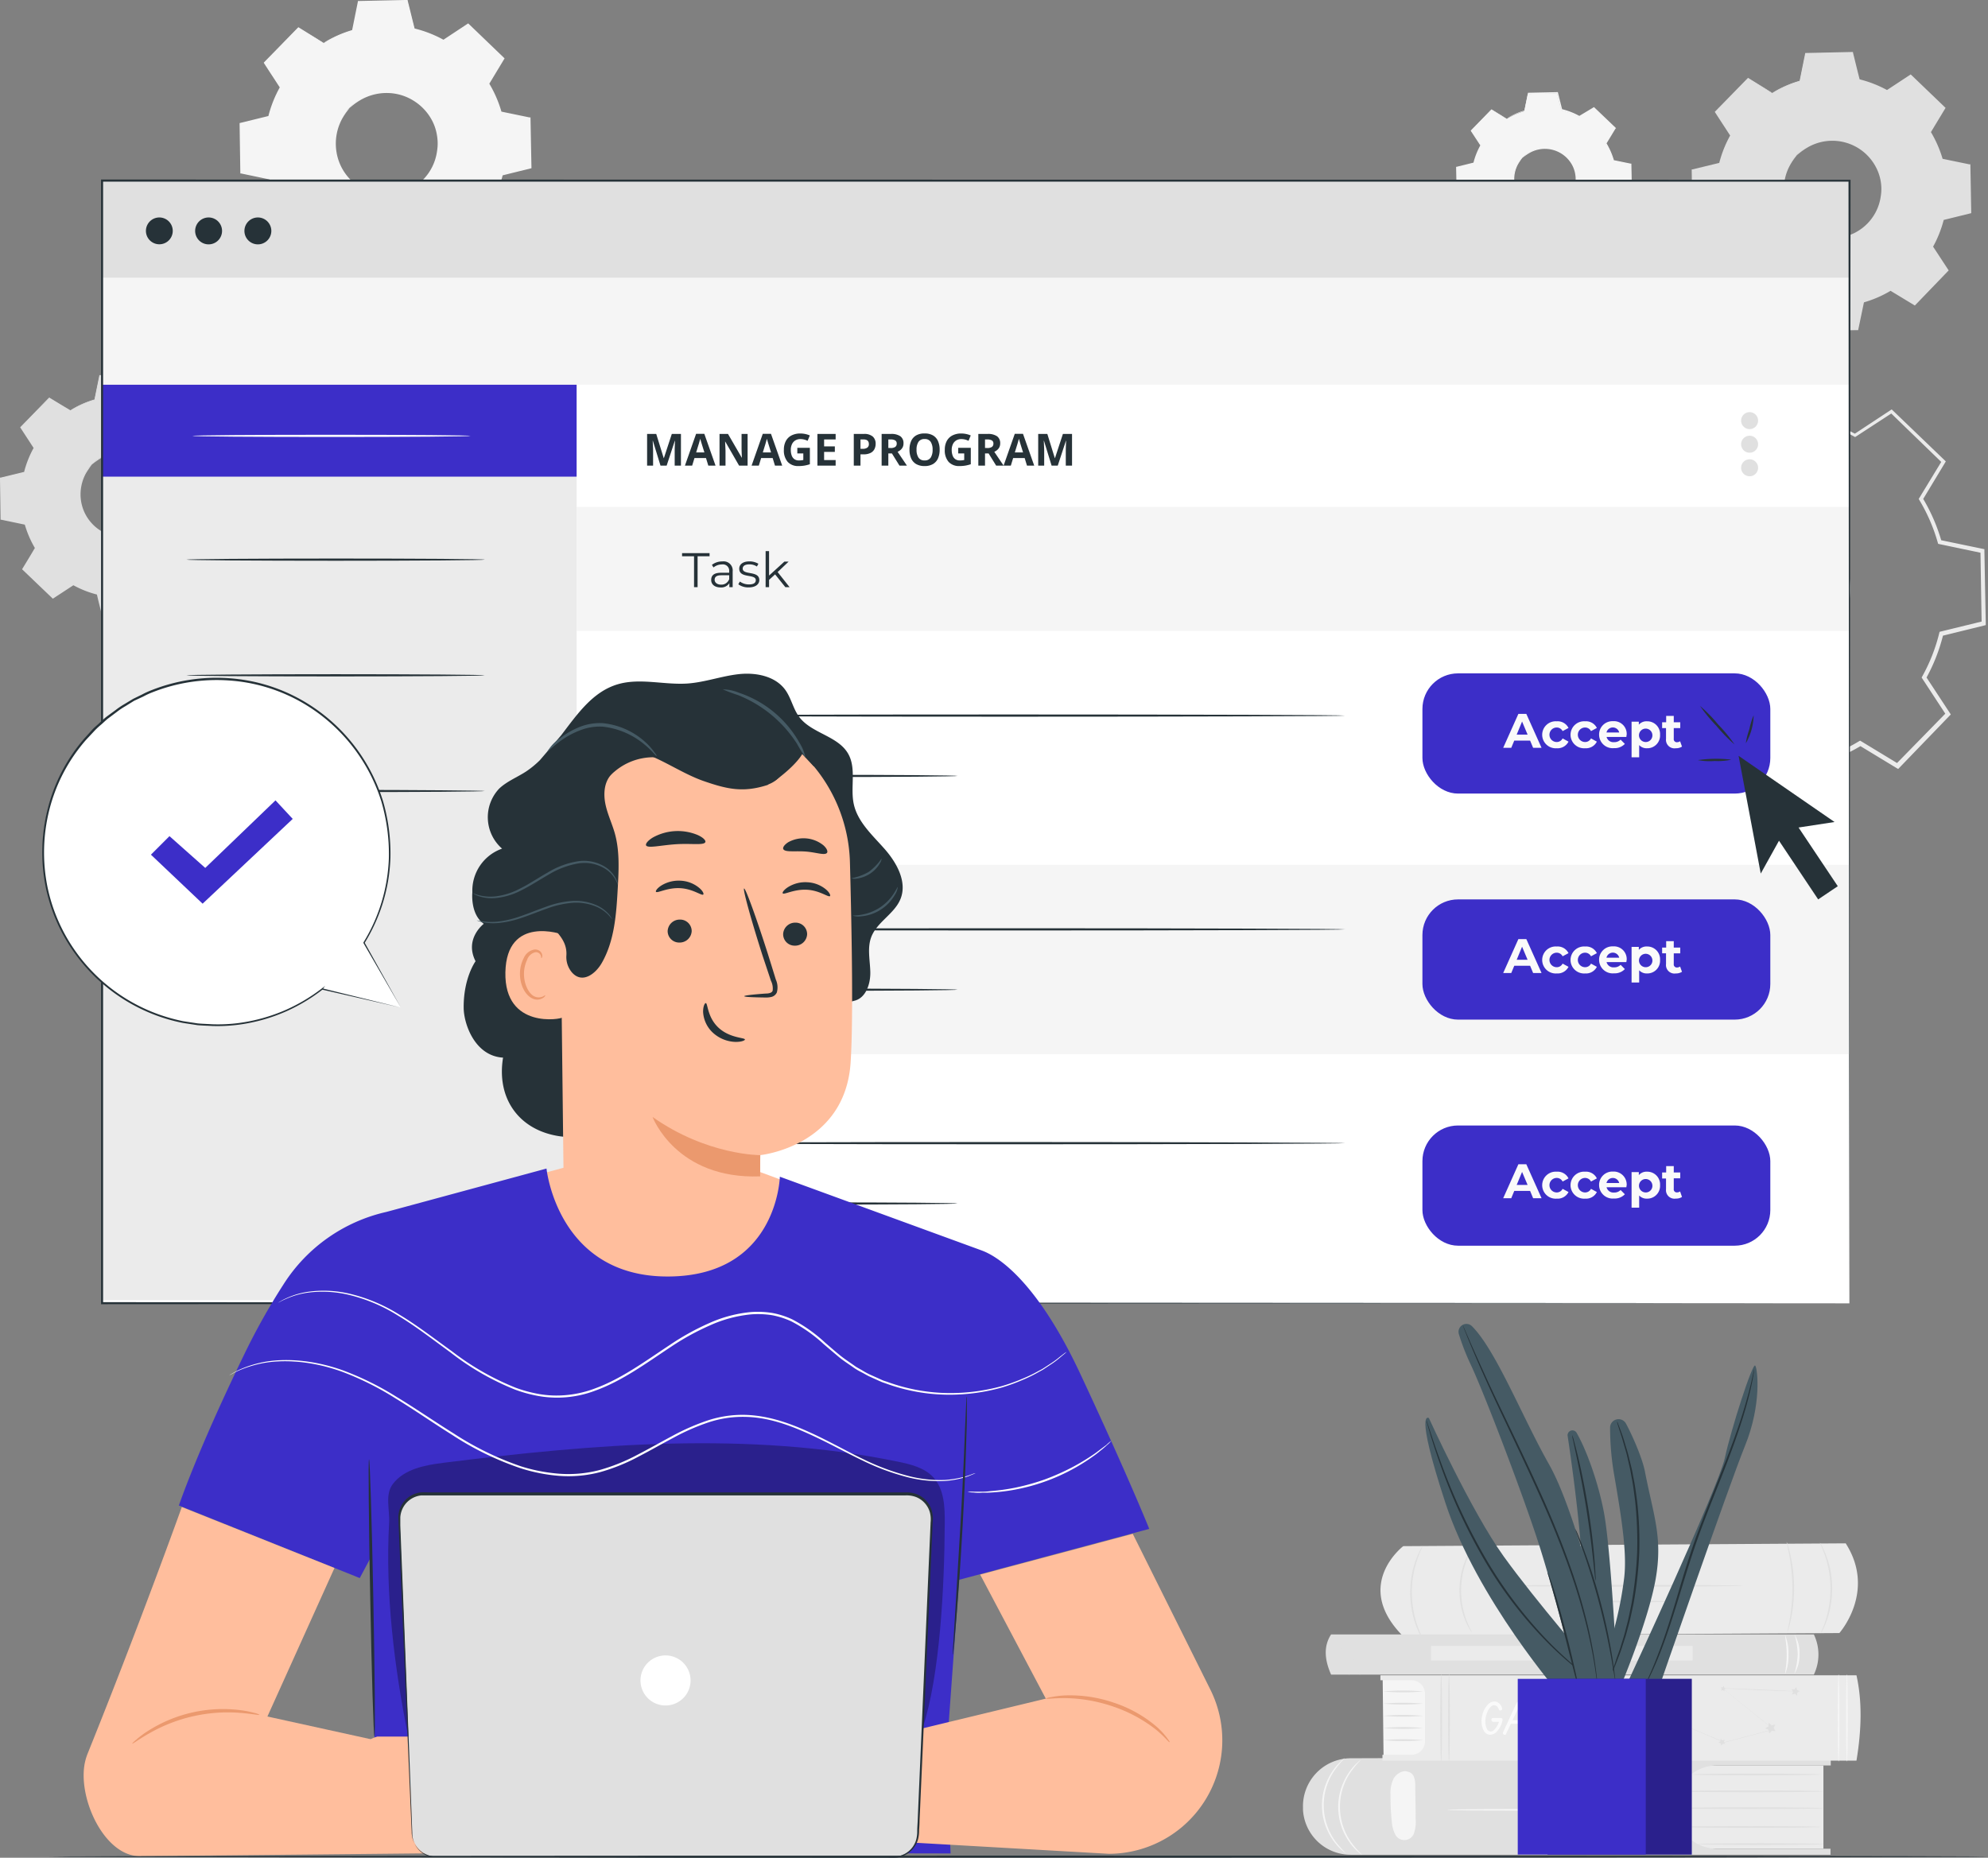 <svg xmlns="http://www.w3.org/2000/svg" width="448.229" height="418.943" viewBox="0 0 448.229 418.943">
  <rect x="0" y="0" width="448.229" height="418.943" fill="#808080" stroke="none"/>
  <g id="Program_Management" data-name="Program Management" transform="translate(-112 -4012)">
    <g id="Group_10567" data-name="Group 10567">
      <g id="Accept_tasks-pana" data-name="Accept tasks-pana" transform="translate(95.63 3984.31)">
        <g id="freepik--background-complete--inject-244" transform="translate(16.37 27.69)">
          <path id="Path_86408" data-name="Path 86408" d="M346.769,392.041S335.544,400.6,346.3,411.9a.957.957,0,0,0,.718.3l98.084-.565s8.373-9.4,1.426-20.229Z" transform="translate(-30.384 -43.36)" fill="#ebebeb"/>
          <path id="Path_86409" data-name="Path 86409" d="M424.6,401.391c0,.115-12.21.2-27.272.2s-27.282-.086-27.282-.2,12.21-.2,27.282-.2S424.6,401.286,424.6,401.391Z" transform="translate(-31.608 -43.782)" fill="#e0e0e0"/>
          <path id="Path_86410" data-name="Path 86410" d="M409.965,405.1c0,.105-5.741.2-12.823.2s-12.823-.1-12.823-.2,5.741-.2,12.823-.2S409.965,405,409.965,405.1Z" transform="translate(-32.223 -43.942)" fill="#e0e0e0"/>
          <path id="Path_86411" data-name="Path 86411" d="M437.531,411.3c-.057,0,.22-1.129.526-2.947a40.764,40.764,0,0,0-.134-14.3c-.345-1.818-.641-2.919-.574-2.938a3.379,3.379,0,0,1,.277.756c.163.488.364,1.215.565,2.124a34.891,34.891,0,0,1,.144,14.4c-.191.909-.373,1.646-.526,2.134A3.293,3.293,0,0,1,437.531,411.3Z" transform="translate(-34.507 -43.348)" fill="#e0e0e0"/>
          <path id="Path_86412" data-name="Path 86412" d="M445.19,391.28a2.873,2.873,0,0,1,.44.708,9.381,9.381,0,0,1,.44.88c.153.354.344.746.5,1.2a21.383,21.383,0,0,1,.957,3.254,23.93,23.93,0,0,1,.421,4.134,23.234,23.234,0,0,1-.364,4.134,19.971,19.971,0,0,1-.88,3.273,11.744,11.744,0,0,1-.478,1.206,7.007,7.007,0,0,1-.421.88,3.274,3.274,0,0,1-.421.718c-.077,0,.478-1.081,1.062-2.871a23.791,23.791,0,0,0,.785-3.244,26.629,26.629,0,0,0,.325-4.067,25.158,25.158,0,0,0-.392-4.057,23.419,23.419,0,0,0-.842-3.234C445.687,392.361,445.123,391.309,445.19,391.28Z" transform="translate(-34.845 -43.355)" fill="#e0e0e0"/>
          <path id="Path_86413" data-name="Path 86413" d="M363.015,411.475a5.935,5.935,0,0,1-.459-.651A6.179,6.179,0,0,1,362.1,410a11.357,11.357,0,0,1-.526-1.12,18.181,18.181,0,0,1-.957-3.1,20.318,20.318,0,0,1-.373-3.952,19.309,19.309,0,0,1,.488-3.942,16.556,16.556,0,0,1,1.033-3.062,9.977,9.977,0,0,1,.555-1.11,7.071,7.071,0,0,1,.478-.813,2.956,2.956,0,0,1,.479-.641c.067,0-.565.957-1.254,2.67a18.912,18.912,0,0,0-.957,3.043,20.71,20.71,0,0,0-.45,3.828,21.313,21.313,0,0,0,.344,3.876,18.935,18.935,0,0,0,.861,3.062C362.479,410.47,363.082,411.437,363.015,411.475Z" transform="translate(-31.186 -43.397)" fill="#e0e0e0"/>
          <path id="Path_86414" data-name="Path 86414" d="M351.922,413.858a4,4,0,0,1-.507-.737,8.6,8.6,0,0,1-.507-.957,12.249,12.249,0,0,1-.593-1.263,20.752,20.752,0,0,1-1.129-3.464,23.865,23.865,0,0,1-.545-4.421,23.3,23.3,0,0,1,.354-4.45,20.639,20.639,0,0,1,.957-3.5,13.628,13.628,0,0,1,.536-1.292,8.743,8.743,0,0,1,.469-.957,3.828,3.828,0,0,1,.478-.766c.067,0-.565,1.158-1.215,3.091a23.577,23.577,0,0,0-.88,3.483,23.08,23.08,0,0,0,.2,8.727,22.566,22.566,0,0,0,1.024,3.435C351.319,412.738,351.989,413.82,351.922,413.858Z" transform="translate(-30.686 -43.388)" fill="#e0e0e0"/>
          <path id="Path_86415" data-name="Path 86415" d="M444.363,443.75v18.775H408V443.75Z" transform="translate(-33.243 -45.616)" fill="#ebebeb"/>
          <path id="Path_86416" data-name="Path 86416" d="M323.38,453.22v.5a10.756,10.756,0,0,0,10.8,10.076H442.315v-1.359H416.689a9.387,9.387,0,0,1-9.378-9.387h0a9.387,9.387,0,0,1,9.378-9.387h25.684v-1.99l-108.2.364A10.813,10.813,0,0,0,323.38,453.22Z" transform="translate(-29.597 -45.526)" fill="#e0e0e0"/>
          <path id="Path_86417" data-name="Path 86417" d="M444.5,453.811c0,.115-7.474.2-16.679.2s-16.679-.086-16.679-.2,7.464-.191,16.679-.191S444.5,453.706,444.5,453.811Z" transform="translate(-33.379 -46.041)" fill="#e0e0e0"/>
          <path id="Path_86418" data-name="Path 86418" d="M443.989,458.231c0,.115-7.072.2-15.78.2s-15.789-.086-15.789-.2,7.072-.191,15.789-.191S443.989,458.126,443.989,458.231Z" transform="translate(-33.434 -46.232)" fill="#e0e0e0"/>
          <path id="Path_86419" data-name="Path 86419" d="M444.722,462.271c0,.115-6.354.2-14.191.2s-14.191-.086-14.191-.2,6.354-.191,14.191-.191S444.722,462.166,444.722,462.271Z" transform="translate(-33.603 -46.406)" fill="#e0e0e0"/>
          <path id="Path_86420" data-name="Path 86420" d="M444.529,449.841c0,.115-7.32.2-16.335.2s-16.344-.086-16.344-.2,7.32-.2,16.344-.2S444.529,449.736,444.529,449.841Z" transform="translate(-33.409 -45.87)" fill="#e0e0e0"/>
          <path id="Path_86421" data-name="Path 86421" d="M444.1,445.871c0,.105-6.517.2-14.545.2s-14.555-.086-14.555-.2,6.507-.2,14.536-.2S444.1,445.766,444.1,445.871Z" transform="translate(-33.545 -45.699)" fill="#e0e0e0"/>
          <path id="Path_86422" data-name="Path 86422" d="M336.838,442.38a23.81,23.81,0,0,0-2.3,2.737,13.885,13.885,0,0,0,.191,16.076,22.789,22.789,0,0,0,2.364,2.679,3.571,3.571,0,0,1-.785-.574,12.3,12.3,0,0,1-1.809-1.914,13.713,13.713,0,0,1-.191-16.411,12.271,12.271,0,0,1,1.761-1.981,4.067,4.067,0,0,1,.766-.612Z" transform="translate(-29.955 -45.557)" fill="#f5f5f5"/>
          <path id="Path_86423" data-name="Path 86423" d="M333.017,442a22.664,22.664,0,0,0-2.3,2.737,13.894,13.894,0,0,0,.191,16.086,24.933,24.933,0,0,0,2.354,2.67,4.008,4.008,0,0,1-.775-.574A12.3,12.3,0,0,1,330.682,461a13.674,13.674,0,0,1-.191-16.411,12.265,12.265,0,0,1,1.761-1.981,3.73,3.73,0,0,1,.766-.612Z" transform="translate(-29.79 -45.54)" fill="#f5f5f5"/>
          <path id="Path_86424" data-name="Path 86424" d="M409.827,442.38a23.186,23.186,0,0,0-2.306,2.737,13.923,13.923,0,0,0,.191,16.076,22.792,22.792,0,0,0,2.364,2.679,3.684,3.684,0,0,1-.775-.574,12.3,12.3,0,0,1-1.809-1.914,13.693,13.693,0,0,1-.2-16.411,12.268,12.268,0,0,1,1.761-1.981,3.608,3.608,0,0,1,.775-.612Z" transform="translate(-33.099 -45.557)" fill="#f5f5f5"/>
          <path id="Path_86425" data-name="Path 86425" d="M406,442a25.075,25.075,0,0,0-2.3,2.737,13.9,13.9,0,0,0,.191,16.086,23.1,23.1,0,0,0,2.364,2.67,3.57,3.57,0,0,1-.785-.574A12.775,12.775,0,0,1,403.663,461a13.713,13.713,0,0,1-.191-16.411,12.268,12.268,0,0,1,1.761-1.981A4.065,4.065,0,0,1,406,442Z" transform="translate(-32.935 -45.54)" fill="#f5f5f5"/>
          <path id="Path_86426" data-name="Path 86426" d="M349.674,456.009c0-2.545-.067-5.091-.1-7.655a5.416,5.416,0,0,0-.268-1.914,1.847,1.847,0,0,0-1.454-1.225c-.957-.421-2.44.373-3.11,1.474A7.235,7.235,0,0,0,344,450.43a52.876,52.876,0,0,0,.287,6.029,7.157,7.157,0,0,0,.708,2.766,2.306,2.306,0,0,0,4.373-.373,7.522,7.522,0,0,0,.306-2.842Z" transform="translate(-30.485 -45.674)" fill="#f5f5f5"/>
          <path id="Path_86427" data-name="Path 86427" d="M392.267,454.2c0,.105-7.828.191-17.464.191s-17.473-.086-17.473-.191,7.818-.2,17.473-.2S392.267,454.086,392.267,454.2Z" transform="translate(-31.06 -46.057)" fill="#f5f5f5"/>
          <path id="Path_86428" data-name="Path 86428" d="M342.351,440.8l-.2-17.8h9.684l.335,17.8Z" transform="translate(-30.406 -44.722)" fill="#f5f5f5"/>
          <path id="Path_86429" data-name="Path 86429" d="M351.275,426.3a50.53,50.53,0,0,1-9,0,50.539,50.539,0,0,1,9,0Z" transform="translate(-30.411 -44.855)" fill="#e0e0e0"/>
          <path id="Path_86430" data-name="Path 86430" d="M351.275,429.171a50.536,50.536,0,0,1-9,0A50.536,50.536,0,0,1,351.275,429.171Z" transform="translate(-30.411 -44.979)" fill="#e0e0e0"/>
          <path id="Path_86431" data-name="Path 86431" d="M351.275,432.041a50.53,50.53,0,0,1-9,0A50.536,50.536,0,0,1,351.275,432.041Z" transform="translate(-30.411 -45.103)" fill="#e0e0e0"/>
          <path id="Path_86432" data-name="Path 86432" d="M351.275,434.911a50.539,50.539,0,0,1-9,0A50.533,50.533,0,0,1,351.275,434.911Z" transform="translate(-30.411 -45.226)" fill="#e0e0e0"/>
          <path id="Path_86433" data-name="Path 86433" d="M351.275,437.781a50.539,50.539,0,0,1-9,0,50.53,50.53,0,0,1,9,0Z" transform="translate(-30.411 -45.35)" fill="#e0e0e0"/>
          <path id="Path_86434" data-name="Path 86434" d="M341.62,422.51H448.957c1.321,5.895,1.139,12.373,0,19.234H342.079v-1.311h6.526a3.081,3.081,0,0,0,3.081-3.081V426.711a3.091,3.091,0,0,0-3.081-3.091H341.62Z" transform="translate(-30.383 -44.701)" fill="#ebebeb"/>
          <path id="Path_86435" data-name="Path 86435" d="M368.024,432.4h1.78a.469.469,0,0,1,.191.048.373.373,0,0,1,.191.335.353.353,0,0,1,0,.115,4.023,4.023,0,0,1-.115.459,5.081,5.081,0,0,1-1.12,2.029,2.134,2.134,0,0,1-1.531.794h-.22a1.742,1.742,0,0,1-1.215-.88,4.038,4.038,0,0,1-.536-2.153,6.154,6.154,0,0,1,.211-1.541,5.1,5.1,0,0,1,1.072-2.076,2.124,2.124,0,0,1,1.608-.852,1.5,1.5,0,0,1,.679.153,2.134,2.134,0,0,1,1.043,1.3.431.431,0,0,1,.048.182.344.344,0,0,1-.057.191.364.364,0,0,1-.325.191H369.6a.364.364,0,0,1-.249-.239h0a1.912,1.912,0,0,0-.21-.421.957.957,0,0,0-1.455-.3,3.186,3.186,0,0,0-.957,1.407,5.378,5.378,0,0,0-.421,2.019,3.674,3.674,0,0,0,.306,1.589,1.034,1.034,0,0,0,.957.7,1.263,1.263,0,0,0,.861-.517,4.785,4.785,0,0,0,.957-1.665H368.11c-.278-.048-.421-.191-.431-.44a.479.479,0,0,1,0-.124A.421.421,0,0,1,368.024,432.4Z" transform="translate(-31.41 -44.967)" fill="#fafafa"/>
          <path id="Path_86436" data-name="Path 86436" d="M374.327,428.912a.375.375,0,0,1,.048.124c.077.268.5,2.478,1.263,6.651a.191.191,0,0,1,0,.1.393.393,0,0,1-.048.2.354.354,0,0,1-.325.2h-.057a.354.354,0,0,1-.3-.268l-.431-2.211h-2.2l-1.062,2.22a.286.286,0,0,1,0,.077.369.369,0,0,1-.536.124.383.383,0,0,1-.182-.325.258.258,0,0,1,0-.115l.325-.727c1.55-3.368,2.469-5.359,2.775-5.962a.4.4,0,0,1,.373-.268.383.383,0,0,1,.354.182Zm-.478,1.483-1.2,2.507h1.684Z" transform="translate(-31.627 -44.969)" fill="#fafafa"/>
          <path id="Path_86437" data-name="Path 86437" d="M380.6,436.182h-3.234a.421.421,0,0,1-.211-.067.6.6,0,0,1-.153-.431h0q0-.182.89-6.622v-.144a.373.373,0,0,1,.354-.23.326.326,0,0,1,.172,0,.354.354,0,0,1,.211.345c0,.287-.105.9-.22,1.818-.373,2.823-.565,4.316-.584,4.469h2.746a.518.518,0,0,1,.211.048.354.354,0,0,1,.249.354.485.485,0,0,1,0,.124A.469.469,0,0,1,380.6,436.182Z" transform="translate(-31.908 -44.966)" fill="#fafafa"/>
          <path id="Path_86438" data-name="Path 86438" d="M385.21,428.912a.375.375,0,0,1,.048.124c.077.268.5,2.478,1.263,6.651a.191.191,0,0,1,0,.1.515.515,0,0,1,0,.2.354.354,0,0,1-.325.2h-.057a.345.345,0,0,1-.3-.268l-.431-2.21h-2.2l-1.062,2.22a.287.287,0,0,1,0,.077.369.369,0,0,1-.536.124.383.383,0,0,1-.182-.325.258.258,0,0,1,0-.115l.325-.727c1.55-3.368,2.469-5.359,2.775-5.962a.4.4,0,0,1,.364-.268.383.383,0,0,1,.316.182Zm-.478,1.483-1.2,2.507h1.684Z" transform="translate(-32.098 -44.969)" fill="#fafafa"/>
          <path id="Path_86439" data-name="Path 86439" d="M390.63,432.723c.249.7.45,1.234.584,1.617.335.957.5,1.407.5,1.464a.344.344,0,0,1-.057.191.373.373,0,0,1-.325.182.364.364,0,0,1-.316-.268l-.067-.163c-.172-.4-.459-1.158-.861-2.277l-1.828,2.5a.488.488,0,0,1-.344.211.4.4,0,0,1-.2-.057.354.354,0,0,1-.182-.325v-.115a1.043,1.043,0,0,1,.191-.316c.622-.794,1.292-1.732,2.038-2.871l-.22-.612c-.689-1.847-1.033-2.794-1.033-2.871a.335.335,0,0,1,.048-.191.325.325,0,0,1,.316-.191.364.364,0,0,1,.354.211l1.081,2.871,2.163-2.938a.411.411,0,0,1,.335-.182.393.393,0,0,1,.182,0,.364.364,0,0,1,.191.344.468.468,0,0,1-.048.172Z" transform="translate(-32.361 -44.962)" fill="#fafafa"/>
          <path id="Path_86440" data-name="Path 86440" d="M398.89,428.74a.393.393,0,0,1,.172.048.373.373,0,0,1,.21.325c-.536,4.182-.823,6.45-.88,6.785a4.076,4.076,0,0,1-.689,1.761,2.488,2.488,0,0,1-3.187.785,2.3,2.3,0,0,1-1.139-1,.392.392,0,0,1-.048-.182.344.344,0,0,1,.057-.191.364.364,0,0,1,.335-.191.335.335,0,0,1,.287.153,2.115,2.115,0,0,0,1.665.957,1.675,1.675,0,0,0,1.282-.651,3.617,3.617,0,0,0,.708-2.038,1.848,1.848,0,0,1-.479.507,1.914,1.914,0,0,1-1.158.383h-.211a1.722,1.722,0,0,1-1.234-.88,4.038,4.038,0,0,1-.536-2.153,10.484,10.484,0,0,1,.048-1.215c.067-.66.211-1.588.44-2.794a.467.467,0,0,1,0-.105.354.354,0,0,1,.344-.268.373.373,0,0,1,.191.057.335.335,0,0,1,.191.306c0,.2-.067.689-.182,1.474a20.04,20.04,0,0,0-.258,2.258,4.507,4.507,0,0,0,.3,1.751c.22.526.536.794.957.794h.124a1.77,1.77,0,0,0,.957-.775,4.719,4.719,0,0,0,.8-1.78l.488-3.694a1.049,1.049,0,0,1,0-.163A.373.373,0,0,1,398.89,428.74Z" transform="translate(-32.611 -44.969)" fill="#fafafa"/>
          <path id="Path_86441" data-name="Path 86441" d="M449.571,441.982c-.115,0-.2-4.421-.2-9.866s.086-9.866.2-9.866.191,4.411.191,9.866S449.676,441.982,449.571,441.982Z" transform="translate(-35.026 -44.69)" fill="#f5f5f5"/>
          <path id="Path_86442" data-name="Path 86442" d="M357.771,441.982c-.105,0-.191-4.421-.191-9.866s.086-9.866.191-9.866.2,4.411.2,9.866S357.886,441.982,357.771,441.982Z" transform="translate(-31.071 -44.69)" fill="#e0e0e0"/>
          <path id="Path_86443" data-name="Path 86443" d="M451.531,441.982c-.105,0-.191-4.421-.191-9.866s.086-9.866.191-9.866.2,4.411.2,9.866S451.646,441.982,451.531,441.982Z" transform="translate(-35.111 -44.69)" fill="#f5f5f5"/>
          <path id="Path_86444" data-name="Path 86444" d="M355.931,441.982c-.105,0-.191-4.421-.191-9.866s.086-9.866.191-9.866.2,4.411.2,9.866S356.046,441.982,355.931,441.982Z" transform="translate(-30.992 -44.69)" fill="#e0e0e0"/>
          <path id="Path_86445" data-name="Path 86445" d="M421.85,425.65h0L433.19,434.8l.105.086h-.124l-1.512.4-9.569,2.517h0l-8.679-3.684-2.459-1.053-.651-.278-.163-.077h.01l.163.067.66.268,2.469,1.024,8.7,3.636h0l9.569-2.526,1.5-.4v.115l-11.32-9.186h0" transform="translate(-33.333 -44.836)" fill="#e0e0e0"/>
          <path id="Path_86446" data-name="Path 86446" d="M433.1,433.69l.622.574.833-.172-.364.766.421.737-.842-.115-.565.641-.153-.842-.785-.335.746-.411Z" transform="translate(-34.289 -45.182)" fill="#e0e0e0"/>
          <path id="Path_86447" data-name="Path 86447" d="M421.748,437.45l.421.354.526-.144-.2.507.306.459-.545-.038-.344.431-.134-.526-.517-.2.469-.287Z" transform="translate(-33.815 -45.344)" fill="#e0e0e0"/>
          <path id="Path_86448" data-name="Path 86448" d="M409.21,432.278l.67.048.421-.536.163.651.641.239-.574.354-.029.679-.517-.431-.651.182.249-.622Z" transform="translate(-33.295 -45.101)" fill="#e0e0e0"/>
          <path id="Path_86449" data-name="Path 86449" d="M438.46,425.778l.67.038.421-.526.163.651.632.23-.565.364-.029.67-.517-.431-.651.191.249-.632Z" transform="translate(-34.556 -44.82)" fill="#e0e0e0"/>
          <path id="Path_86450" data-name="Path 86450" d="M421.8,425.316l.431.029.268-.335.105.411.4.153-.364.23-.01.431-.335-.277-.411.124.153-.4Z" transform="translate(-33.838 -44.808)" fill="#e0e0e0"/>
          <path id="Path_86451" data-name="Path 86451" d="M438.712,426.258s-3.675-.077-8.2-.268-8.191-.392-8.191-.431,3.675.077,8.2.268S438.712,426.21,438.712,426.258Z" transform="translate(-33.86 -44.832)" fill="#e0e0e0"/>
          <path id="Path_86452" data-name="Path 86452" d="M438.795,421.932H329.946c-1.426-3.244-1.78-6.316,0-9.062H438.795a10.469,10.469,0,0,1,0,9.062Z" transform="translate(-29.828 -44.285)" fill="#e0e0e0"/>
          <rect id="Rectangle_1209" data-name="Rectangle 1209" width="58.975" height="3.301" transform="translate(322.653 371.168)" fill="#ebebeb"/>
          <path id="Path_86453" data-name="Path 86453" d="M334.277,421.99a2.985,2.985,0,0,1-.861-1.1,7.818,7.818,0,0,1-.957-3.215,8.009,8.009,0,0,1,.411-3.34,3.129,3.129,0,0,1,.66-1.225,11.412,11.412,0,0,1-.392,1.311,9.492,9.492,0,0,0-.287,3.215,9.311,9.311,0,0,0,.852,3.129,12.948,12.948,0,0,1,.574,1.225Z" transform="translate(-29.987 -44.296)" fill="#e0e0e0"/>
          <path id="Path_86454" data-name="Path 86454" d="M336.735,421.99a3.1,3.1,0,0,1-.861-1.1,7.971,7.971,0,0,1-.574-6.555,3.053,3.053,0,0,1,.651-1.225,10.078,10.078,0,0,1-.383,1.311,9.091,9.091,0,0,0,.555,6.344A12.962,12.962,0,0,1,336.735,421.99Z" transform="translate(-30.092 -44.296)" fill="#e0e0e0"/>
          <path id="Path_86455" data-name="Path 86455" d="M439.15,421.771a18.59,18.59,0,0,0,.766-4.43,18.267,18.267,0,0,0-.718-4.44,7.8,7.8,0,0,1,1.12,4.44,8.067,8.067,0,0,1-1.167,4.431Z" transform="translate(-34.585 -44.287)" fill="#f5f5f5"/>
          <path id="Path_86456" data-name="Path 86456" d="M437,421.749c-.115,0,.344-1.914.335-4.335s-.459-4.316-.344-4.344a10.583,10.583,0,0,1,.737,4.344A10.422,10.422,0,0,1,437,421.749Z" transform="translate(-34.491 -44.294)" fill="#f5f5f5"/>
          <path id="Path_86457" data-name="Path 86457" d="M433.105,49.22a26.115,26.115,0,0,1,6.268-2.727l1.292-6.2,10.526-.182,1.512,6.153a25.742,25.742,0,0,1,6.325,2.5l5.3-3.474,7.54,7.292L468.6,57.985a26.008,26.008,0,0,1,2.727,6.277l6.2,1.292.182,10.526-6.153,1.512a26.123,26.123,0,0,1-2.5,6.354l3.464,5.3-7.282,7.54-5.416-3.282a25.837,25.837,0,0,1-6.268,2.727l-1.292,6.2-10.526.182-1.483-6.153a25.741,25.741,0,0,1-6.354-2.5l-5.3,3.454-7.54-7.282,3.282-5.416a26.009,26.009,0,0,1-2.727-6.277l-6.2-1.292-.182-10.526,6.153-1.512a25.74,25.74,0,0,1,2.5-6.354l-3.474-5.3,7.282-7.54,5.416,3.282Zm5.588,13.961a11.253,11.253,0,1,0,15.9-.278,11.253,11.253,0,0,0-15.9.278Z" transform="translate(-33.555 -28.225)" fill="#e0e0e0"/>
          <path id="Path_86458" data-name="Path 86458" d="M439.6,64.056a8.774,8.774,0,0,1,2.1-1.837,11.224,11.224,0,0,1,7.34-1.732,11.34,11.34,0,0,1,4.986,1.77,11.483,11.483,0,0,1,4,4.545,11.213,11.213,0,0,1,1.024,3.158,10.765,10.765,0,0,1,.057,3.464,11.483,11.483,0,0,1-9.493,9.828,10.813,10.813,0,0,1-3.464.067,11.033,11.033,0,0,1-3.187-.957,11.55,11.55,0,0,1-4.689-3.828,11.368,11.368,0,0,1-1.914-4.928,11.225,11.225,0,0,1,1.474-7.387,8.68,8.68,0,0,1,1.761-2.163c.067.057-.679.737-1.541,2.287a11.186,11.186,0,0,0-1.244,7.2,11.033,11.033,0,0,0,6.421,8.325,10.325,10.325,0,0,0,3.033.842,10.182,10.182,0,0,0,3.273-.077,10.9,10.9,0,0,0,8.976-9.292,10.192,10.192,0,0,0,0-3.282,10.527,10.527,0,0,0-.957-3,11.093,11.093,0,0,0-15.693-4.622C440.316,63.358,439.656,64.123,439.6,64.056Z" transform="translate(-34.46 -29.1)" fill="#e0e0e0"/>
          <path id="Path_86459" data-name="Path 86459" d="M433.094,49.213l-.344-.182-1.043-.6-4.076-2.411h.124L420.52,53.6v-.2l3.493,5.282.057.1-.048.1a25.771,25.771,0,0,0-2.469,6.325v.124h-.124l-6.153,1.521.182-.22c.057,3.3.134,6.8.2,10.526l-.2-.249L421.7,78.15h.153l.048.153a25.254,25.254,0,0,0,2.67,6.23l.086.144-.086.153c-1.014,1.675-2.134,3.531-3.282,5.416v-.354c2.364,2.287,4.928,4.785,7.55,7.273h-.373l5.292-3.474.153-.105.163.1a25.694,25.694,0,0,0,6.287,2.459l.182.048.048.182c.469,1.914.957,4.038,1.512,6.153l-.316-.239,10.526-.182-.306.249c.4-1.962.842-4.067,1.282-6.2v-.191l.191-.057a25.482,25.482,0,0,0,6.182-2.679h0l.172-.1.163.1,5.387,3.234h-.4l7.282-7.54v.392c-1.167-1.78-2.316-3.55-3.464-5.292l-.105-.163.1-.172a25.5,25.5,0,0,0,2.469-6.277l.048-.182h.182l6.163-1.5-.239.306c-.057-3.579-.115-7.081-.172-10.526l.239.287-6.21-1.3H471.1v-.163a25.551,25.551,0,0,0-2.775-6.143l-.086-.153.086-.144,3.292-5.445.048.335-7.531-7.3h.306l-5.3,3.464-.124.077-.115-.077a26.038,26.038,0,0,0-6.306-2.5h-.124v-.124c-.536-2.239-1.024-4.258-1.483-6.163l.182.153-10.478.134.134-.115c-.526,2.478-.957,4.507-1.33,6.2v.057h-.067a26.506,26.506,0,0,0-4.785,1.837l-1.129.593a2.077,2.077,0,0,1-.383.191,2.717,2.717,0,0,1,.354-.239c.239-.144.6-.364,1.1-.632a24.46,24.46,0,0,1,4.785-1.914l-.077.077c.344-1.694.746-3.732,1.254-6.21V40.17h.115l10.526-.23h.144v.153c.478,1.914.957,3.914,1.531,6.153l-.153-.163a26.2,26.2,0,0,1,6.421,2.507h-.239l5.292-3.483.163-.105.144.134,7.56,7.263.153.153-.115.182c-1.062,1.761-2.153,3.56-3.273,5.426v-.3a26.326,26.326,0,0,1,2.765,6.335l-.22-.2,6.2,1.282h.239v.239c.067,3.407.124,6.909.191,10.526v.249l-.239.057L471.6,77.863l.23-.22a26.011,26.011,0,0,1-2.536,6.373V83.69l3.474,5.3.144.211-.182.182-7.273,7.55-.182.182-.22-.134L459.638,93.7h.335a25.578,25.578,0,0,1-6.363,2.756l.23-.239c-.44,2.124-.88,4.239-1.292,6.2l-.048.249h-.258l-10.526.172h-.249l-.057-.249c-.526-2.124-1.033-4.23-1.5-6.153l.22.23A26.507,26.507,0,0,1,433.7,94.13h.316l-5.3,3.474-.2.134-.172-.172-7.531-7.292-.163-.163.115-.191,3.292-5.407V84.8a26.174,26.174,0,0,1-2.746-6.344l.2.191-6.2-1.311h-.191v-.211c-.057-3.684-.105-7.186-.153-10.526v-.182h.182l6.153-1.493-.153.153a25.925,25.925,0,0,1,2.545-6.4v.191c-1.244-1.914-2.411-3.694-3.454-5.311l-.067-.105.086-.1,7.33-7.5.057-.057h.067l3.99,2.478,1.024.651a3.438,3.438,0,0,1,.373.287Z" transform="translate(-33.543 -28.218)" fill="#e0e0e0"/>
          <path id="Path_86460" data-name="Path 86460" d="M32.216,124.051a23.024,23.024,0,0,1,5.493-2.383l1.129-5.426L48,116.08l1.321,5.387a22.248,22.248,0,0,1,5.56,2.191l4.641-3.033L66.119,127l-2.871,4.785a22.794,22.794,0,0,1,2.383,5.483l5.426,1.129.163,9.167-5.387,1.321a22.009,22.009,0,0,1-2.191,5.569l3.043,4.612-6.373,6.6L55.526,162.8a22.057,22.057,0,0,1-5.483,2.383l-1.081,5.368-9.167.163-1.321-5.378a22.707,22.707,0,0,1-5.569-2.191l-4.631,3.033-6.6-6.363,2.871-4.737a22.277,22.277,0,0,1-2.383-5.493l-5.435-1.129-.153-9.167,5.387-1.273a22.641,22.641,0,0,1,2.191-5.56l-3.033-4.641,6.392-6.631,4.785,2.871Zm4.861,12.22a9.837,9.837,0,1,0,13.914-.249,9.837,9.837,0,0,0-13.914.249Z" transform="translate(-16.379 -31.498)" fill="#e0e0e0"/>
          <path id="Path_86461" data-name="Path 86461" d="M37.869,137.036a7.416,7.416,0,0,1,1.914-1.608,9.828,9.828,0,0,1,6.421-1.521,10,10,0,0,1,7.885,5.521,9.665,9.665,0,0,1,.9,2.765,9.473,9.473,0,0,1,0,3.033,10.048,10.048,0,0,1-8.3,8.612,9.512,9.512,0,0,1-3.033.048,9.406,9.406,0,0,1-2.794-.794,10.134,10.134,0,0,1-4.1-3.387,10.009,10.009,0,0,1-1.7-4.306,9.818,9.818,0,0,1,1.292-6.469,7.292,7.292,0,0,1,1.541-1.914,23.787,23.787,0,0,0-1.349,1.99,9.9,9.9,0,0,0-1.091,6.306,9.655,9.655,0,0,0,5.617,7.273,9.159,9.159,0,0,0,2.651.737,9.053,9.053,0,0,0,2.871-.057,9.569,9.569,0,0,0,7.847-8.134,9.014,9.014,0,0,0,0-2.871,8.66,8.66,0,0,0-.833-2.622,9.617,9.617,0,0,0-7.464-5.359,9.875,9.875,0,0,0-6.258,1.311,24,24,0,0,0-2.019,1.445Z" transform="translate(-17.171 -32.264)" fill="#e0e0e0"/>
          <path id="Path_86462" data-name="Path 86462" d="M32.207,124.043a2.228,2.228,0,0,1-.3-.163L31,123.354l-3.579-2.105h.115L21.2,127.89v-.182l3.053,4.622.057.086-.048.086a22.651,22.651,0,0,0-2.134,5.5v.105h-.105l-5.378,1.33.153-.191c.057,2.871.115,5.952.182,9.167l-.182-.211,5.435,1.12h.134v.134a22.574,22.574,0,0,0,2.364,5.416l.077.124-.077.134-2.871,4.737v-.306l6.6,6.363H28.14l4.612-3.043.134-.086.144.077a22.067,22.067,0,0,0,5.493,2.163h.163v.163c.421,1.684.871,3.521,1.33,5.378l-.278-.211,9.167-.163-.268.22c.354-1.713.746-3.56,1.129-5.426v-.163l.163-.048a21.933,21.933,0,0,0,5.407-2.354h0l.144-.086.144.086,4.785,2.871-.344.048,6.373-6.593v.344L63.4,154.464l-.086-.134.077-.144a21.941,21.941,0,0,0,2.163-5.5v-.153h.153L71.1,147.21l-.2.268c-.057-3.129-.105-6.191-.153-9.167l.2.249-5.426-1.139h-.144v-.153a22.2,22.2,0,0,0-2.344-5.426l-.077-.124.077-.124,2.871-4.785v.287l-6.536-6.316h.268L54.991,123.8l-.105.067-.105-.057a22.65,22.65,0,0,0-5.512-2.191h-.105v-.115c-.469-1.914-.9-3.722-1.3-5.387l.163.124-9.167.124.115-.1c-.459,2.163-.842,3.933-1.158,5.416v.048h-.057a23.329,23.329,0,0,0-4.191,1.617l-.957.517a2.869,2.869,0,0,1-.335.163l.306-.211.957-.555a21.7,21.7,0,0,1,4.191-1.7l-.067.067c.3-1.483.66-3.263,1.1-5.435v-.1h.1l9.177-.2h.124v.134c.411,1.665.852,3.426,1.34,5.378l-.144-.134a22.774,22.774,0,0,1,5.627,2.191h-.211l4.622-3.053.144-.1.124.124,6.612,6.354.134.134-.1.153-2.871,4.785v-.249a22.5,22.5,0,0,1,2.411,5.541l-.191-.182L71.1,138.1l.2.048v.211c.057,2.976.115,6.038.172,9.167v.211l-.2.057-5.387,1.321.2-.2a22.851,22.851,0,0,1-2.22,5.608v-.249q1.493,2.3,3.033,4.631l.124.182-.153.163-6.373,6.6-.153.163-.191-.115-4.785-2.871h.287a23.253,23.253,0,0,1-5.55,2.411l.2-.22c-.392,1.866-.775,3.713-1.129,5.426l-.048.22H48.9l-9.167.153h-.22v-.22c-.459-1.856-.957-3.694-1.321-5.387l.2.2a22.63,22.63,0,0,1-5.627-2.22h.278l-4.584,3-.172.115-.153-.144-6.641-6.354-.144-.144.105-.172c1-1.646,1.99-3.263,2.871-4.785v.316a22.966,22.966,0,0,1-2.4-5.55l.182.163L16.676,148.7H16.5v-.172q-.067-4.842-.134-9.177V139.2h.163l5.387-1.311-.134.134a22.707,22.707,0,0,1,2.22-5.6v.172l-3.024-4.641-.057-.105.077-.077,6.4-6.564h.115l3.493,2.172.9.565Z" transform="translate(-16.37 -31.491)" fill="#e0e0e0"/>
          <path id="Path_86463" data-name="Path 86463" d="M91.776,37.42a26.927,26.927,0,0,1,6.545-2.871l1.359-6.488,10.957-.191,1.6,6.459a26.449,26.449,0,0,1,6.641,2.622l5.541-3.636L132.3,40.97l-3.426,5.665a26.793,26.793,0,0,1,2.871,6.555l6.488,1.349.191,10.957-6.478,1.541a27.2,27.2,0,0,1-2.622,6.641l3.636,5.541L125.306,87.1l-5.665-3.426a26.794,26.794,0,0,1-6.555,2.871l-1.349,6.488-10.957.191L99.2,86.8a27.416,27.416,0,0,1-6.7-2.622l-5.531,3.636-7.885-7.655L82.57,74.5A26.794,26.794,0,0,1,79.7,67.946L73.211,66.6,73.02,55.64l6.43-1.579a26.889,26.889,0,0,1,2.622-6.7l-3.636-5.531,7.655-7.885,5.665,3.426Zm5.837,14.6a11.751,11.751,0,1,0,8.256-3.592A11.76,11.76,0,0,0,97.613,52.023Z" transform="translate(-18.811 -27.698)" fill="#f5f5f5"/>
          <path id="Path_86464" data-name="Path 86464" d="M98.561,52.939a8.737,8.737,0,0,1,2.191-1.914,11.862,11.862,0,0,1,12.861.038,12.123,12.123,0,0,1,5.359,11.7,12.036,12.036,0,0,1-21.779,5.34A11.837,11.837,0,0,1,96.7,55.236a8.765,8.765,0,0,1,1.837-2.258c.067.057-.708.775-1.617,2.383a11.761,11.761,0,0,0-1.292,7.531,11.483,11.483,0,0,0,6.7,8.7,10.574,10.574,0,0,0,3.167.88,10.861,10.861,0,0,0,3.426-.077,11.387,11.387,0,0,0,9.378-9.713,10.526,10.526,0,0,0,0-3.426,10.823,10.823,0,0,0-.957-3.139,11.569,11.569,0,0,0-3.971-4.555,11.426,11.426,0,0,0-4.976-1.885,11.741,11.741,0,0,0-7.483,1.569C99.308,52.2,98.619,53.006,98.561,52.939Z" transform="translate(-19.759 -28.614)" fill="#f5f5f5"/>
          <path id="Path_86465" data-name="Path 86465" d="M91.767,37.412a1.914,1.914,0,0,1-.373-.191L90.313,36.6l-4.268-2.526h.134L78.61,42.005v-.211l3.655,5.521.067.105-.057.105a26.439,26.439,0,0,0-2.584,6.584v.124h-.134l-6.43,1.6.182-.239c.067,3.445.144,7.11.22,10.957l-.211-.258,6.488,1.34h.163v.153a26.717,26.717,0,0,0,2.871,6.488l.1.144-.1.153-3.416,5.665-.057-.373,7.895,7.607h-.383l5.531-3.636.163-.105.172.1a26.679,26.679,0,0,0,6.564,2.584H99.5V86.6l1.588,6.44-.325-.249,10.957-.2-.325.268c.431-2.048.89-4.258,1.349-6.488v-.2l.2-.057a26.66,26.66,0,0,0,6.459-2.8h0l.182-.105.172.105,5.655,3.435L125,86.8l7.655-7.885v.411l-3.627-5.541-.105-.163.1-.172a26.247,26.247,0,0,0,2.584-6.574l.048-.191h.2l6.43-1.579-.249.316c-.057-3.742-.115-7.387-.182-10.957l.249.3L131.623,53.4h-.182l-.048-.172a26.632,26.632,0,0,0-2.813-6.488l-.086-.144.086-.153,3.445-5.655.048.344-7.866-7.655h.316l-5.55,3.617-.124.077-.124-.067a26.42,26.42,0,0,0-6.584-2.612h-.134v-.124l-1.569-6.383.191.153-10.957.144.144-.124c-.555,2.593-1.014,4.708-1.388,6.478V34.7H98.37a27.109,27.109,0,0,0-5.014,1.914l-1.225.6a2.277,2.277,0,0,1-.392.191l.364-.249c.249-.153.632-.383,1.158-.66a26.191,26.191,0,0,1,5-2.038l-.077.086c.364-1.78.785-3.9,1.311-6.5v-.124H99.6l10.957-.239h.163v.153c.5,1.99,1.014,4.1,1.6,6.43l-.1-.163a26.851,26.851,0,0,1,6.7,2.622h-.249l5.521-3.646.172-.115.153.144,7.9,7.6.153.153-.115.191-3.416,5.665v-.3a26.851,26.851,0,0,1,2.871,6.622l-.22-.211,6.478,1.34h.249v.249q.1,5.34.211,10.957v.258l-.249.057-6.43,1.588.239-.239a27.12,27.12,0,0,1-2.651,6.7v-.335l3.636,5.531.144.22-.182.191-7.521,7.962-.182.191-.23-.144-5.665-3.426h.335a26.975,26.975,0,0,1-6.631,2.871l.239-.258c-.469,2.23-.957,4.44-1.349,6.488l-.057.258h-.268l-10.957.191h-.268l-.057-.258c-.545-2.22-1.081-4.421-1.579-6.43l.239.239a27.483,27.483,0,0,1-6.7-2.66h.335L87.289,88l-.211.134-.182-.172-7.875-7.655-.172-.172.124-.2,3.435-5.655v.3a27.205,27.205,0,0,1-2.871-6.631l.153.23L73.2,66.818l-.211-.01V66.6c-.057-3.828-.115-7.512-.163-10.957V55.45l.182-.048,6.44-1.579-.163.163a26.794,26.794,0,0,1,2.66-6.7V47.5c-1.292-2-2.507-3.828-3.608-5.55l-.067-.124.086-.1,7.655-7.837.057-.067.077.048,4.172,2.593c.45.3.8.517,1.072.679Z" transform="translate(-18.803 -27.69)" fill="#f5f5f5"/>
          <path id="Path_86466" data-name="Path 86466" d="M370.883,55.441a15.79,15.79,0,0,1,3.943-1.713l.813-3.914,6.6-.115.957,3.828a16.344,16.344,0,0,1,4.009,1.579l3.33-2.191,4.785,4.584-2.067,3.416a16.527,16.527,0,0,1,1.713,3.942l3.9.813.115,6.6-3.876.957a15.941,15.941,0,0,1-1.636,4.048l2.21,3.33L391.1,85.393l-3.368-2.105a16.41,16.41,0,0,1-3.952,1.722l-.833,3.9-6.6.115L375.39,85.2a16.43,16.43,0,0,1-4-1.579l-3.34,2.191-4.785-4.584,2.1-3.493a15.79,15.79,0,0,1-1.713-3.942l-3.914-.813-.115-6.6,3.875-.957a16.269,16.269,0,0,1,1.579-3.952l-2.22-3.349,4.584-4.785,3.407,2.067Zm3.521,8.794a7.072,7.072,0,1,0,4.967-2.167,7.072,7.072,0,0,0-4.967,2.167Z" transform="translate(-31.159 -28.638)" fill="#f5f5f5"/>
          <path id="Path_86467" data-name="Path 86467" d="M374.975,64.786a5.13,5.13,0,0,1,1.311-1.158,7.119,7.119,0,0,1,7.761,0,7.259,7.259,0,0,1-2.756,13.234,6.9,6.9,0,0,1-2.172,0,6.412,6.412,0,0,1-2.01-.574A7.162,7.162,0,0,1,373.865,66.1a5.292,5.292,0,0,1,1.11-1.349,15.457,15.457,0,0,0-.957,1.435,7.024,7.024,0,0,0-.785,4.526,6.928,6.928,0,0,0,4.048,5.244,6.316,6.316,0,0,0,1.914.526,6.526,6.526,0,0,0,2.067,0,6.871,6.871,0,0,0,5.646-5.856,6.5,6.5,0,0,0,0-2.067,6.7,6.7,0,0,0-.593-1.914,6.985,6.985,0,0,0-9.885-2.871,13.651,13.651,0,0,0-1.455,1.014Z" transform="translate(-31.73 -29.189)" fill="#f5f5f5"/>
          <path id="Path_86468" data-name="Path 86468" d="M370.876,55.429l-.22-.115L370,54.931l-2.574-1.521h.077c-1.158,1.225-2.7,2.871-4.555,4.785V58.07c.66,1,1.407,2.124,2.191,3.33l.048.057v.067a15.829,15.829,0,0,0-1.55,3.971v.077h-.077l-3.828.957.105-.144c.048,2.077.086,4.287.134,6.6l-.124-.153,3.9.8h.105v.1a15.731,15.731,0,0,0,1.7,3.9l.048.086-.048.1c-.641,1.053-1.349,2.22-2.067,3.416v-.23l4.785,4.584h-.239l3.34-2.191.1-.057.105.057a15.971,15.971,0,0,0,3.952,1.55h.115v.115c.3,1.215.622,2.536.957,3.828l-.2-.153,6.6-.115-.2.163.813-3.914v-.115h.115a15.78,15.78,0,0,0,3.895-1.694h0l.105-.057.1.057,3.416,2.067H391l4.584-4.785V80.6c-.727-1.129-1.464-2.239-2.182-3.34l-.067-.105.057-.105a15.53,15.53,0,0,0,1.56-3.952v-.115h.115l3.875-.957-.144.191q-.057-3.378-.115-6.593l.153.172-3.9-.813h-.105v-.115a16.4,16.4,0,0,0-1.694-3.9l-.057-.086.057-.1,2.077-3.407v.211l-4.737-4.593h.191l-3.34,2.182h-.153A15.942,15.942,0,0,0,383.21,53.6h-.077v-.086c-.344-1.407-.651-2.67-.957-3.876l.115.1-6.593.086.086-.077-.842,3.9h0a16.948,16.948,0,0,0-3.014,1.158l-.708.373-.239.124a1.668,1.668,0,0,1,.22-.153l.7-.4a15.549,15.549,0,0,1,3.014-1.225h-.048c.211-1.062.469-2.344.785-3.914v-.067h.067l6.6-.144h.1v.1c.3,1.2.612,2.469.957,3.828l-.1-.1a15.884,15.884,0,0,1,4.038,1.579h-.153l3.273-1.962.105-.067.1.086,4.785,4.574.1.1-.134.1-2.067,3.407v-.182a16.593,16.593,0,0,1,1.742,3.99l-.134-.124,3.9.8h.144v.153q.067,3.215.124,6.6v.153h-.153l-3.828.957.144-.144a16.47,16.47,0,0,1-1.589,4.057v-.153l2.191,3.34.086.134-.115.115-4.584,4.785-.115.115L391,85.562l-3.416-2.1h.2a16.334,16.334,0,0,1-3.99,1.732l.144-.153-.813,3.9v.163h-.182l-6.593.115h-.163v-.153l-.957-3.828.057.134a16.383,16.383,0,0,1-4.048-1.6h.22l-3.34,2.182L368,86.05l-.115-.105-4.737-4.593-.105-.1.077-.124,2.067-3.407v.182a16.344,16.344,0,0,1-1.722-3.99l.124.115-3.9-.823h-.124v-.134c0-2.316-.067-4.517-.105-6.593v-.239h.115l3.875-.957-.1.105a16.268,16.268,0,0,1,1.6-4.038v.124l-2.182-3.34V58.07l.057-.067,4.612-4.718h0l2.517,1.56c.268.182.488.316.641.411a1.664,1.664,0,0,1,.287.172Z" transform="translate(-31.152 -28.625)" fill="#f5f5f5"/>
          <path id="Path_86469" data-name="Path 86469" d="M423.532,213.319h0l-2.344-9.569a40.189,40.189,0,0,1-9.866-3.885l-8.258,5.407h0l-11.732-11.33h0l5.091-8.4a39.9,39.9,0,0,1-4.22-9.722l-9.655-2.01h0l-.287-16.268h0l9.569-2.335a40.018,40.018,0,0,1,3.828-9.866l-5.4-8.239h0l11.33-11.741h0l8.411,5.1a39.875,39.875,0,0,1,9.713-4.23l2.01-9.646h0l16.315-.287h0l2.344,9.569a40.19,40.19,0,0,1,9.866,3.885l8.229-5.4h0l11.732,11.33h0l-4.947,8.325a39.9,39.9,0,0,1,4.22,9.722l9.646,2.01h0l.287,16.268h0l-9.569,2.344a39.949,39.949,0,0,1-3.828,9.856l5.4,8.239h0l-11.33,11.732h0l-8.411-5.1a39.615,39.615,0,0,1-9.722,4.23l-2,9.646h0Zm-12.21-13.5h0a39.806,39.806,0,0,0,9.923,3.885h0l2.344,9.569,16.268-.287,2.01-9.636h0a39.874,39.874,0,0,0,9.732-4.239h0l8.4,5.1,11.292-11.646-5.387-8.229h0a40.115,40.115,0,0,0,3.895-9.952h0l9.569-2.335-.287-16.268-9.636-2.01h0a40.442,40.442,0,0,0-4.23-9.741h0l5.091-8.4-11.741-11.32-8.229,5.4h0a39.809,39.809,0,0,0-9.885-3.885h0l-2.335-9.569-16.268.287-2,9.636h0a39.484,39.484,0,0,0-9.732,4.191h0l-8.4-5.091-11.292,11.693,5.4,8.229h0a40.257,40.257,0,0,0-3.885,9.875h0l-9.569,2.344.277,16.268,9.636,2.01h0a40.068,40.068,0,0,0,4.23,9.741h0l-5.091,8.4L403.063,205.2Zm20.028-18.086a17.5,17.5,0,1,1-.3-35h.316a17.5,17.5,0,1,1,.3,35Zm-12.564-29.664h0a17.454,17.454,0,0,0,12.545,29.578h.316a17.455,17.455,0,0,0-.3-34.908h-.316a17.291,17.291,0,0,0-12.249,5.33Z" transform="translate(-32.134 -31.506)" fill="#e0e0e0"/>
          <path id="Path_86470" data-name="Path 86470" d="M420.195,153.445a13.311,13.311,0,0,1,3.254-2.871,17.358,17.358,0,0,1,11.406-2.689,17.569,17.569,0,0,1,7.751,2.746,17.92,17.92,0,0,1-6.8,32.66,16.937,16.937,0,0,1-5.378.1,16.737,16.737,0,0,1-4.957-1.416,17.9,17.9,0,0,1-7.282-6.019,17.636,17.636,0,0,1-3.024-7.655,17.359,17.359,0,0,1,2.3-11.483,13.188,13.188,0,0,1,2.737-3.349c.1.077-1.053,1.148-2.4,3.541a17.493,17.493,0,0,0-1.914,11.2,17.076,17.076,0,0,0,19.779,14.124,17.025,17.025,0,0,0,12.4-24.191,17.081,17.081,0,0,0-13.272-9.569,17.435,17.435,0,0,0-11.11,2.325,41.319,41.319,0,0,0-3.483,2.555Z" transform="translate(-33.544 -32.864)" fill="#ebebeb"/>
          <path id="Path_86471" data-name="Path 86471" d="M410.083,130.355s-.182-.086-.536-.287l-1.617-.957-6.344-3.742h.2l-11.253,11.789v-.316l5.435,8.21.1.144-.086.163a39.819,39.819,0,0,0-3.828,9.818l-.048.191h-.191l-9.569,2.373.268-.354c.105,5.129.211,10.574.325,16.268l-.316-.373,9.684,2.048h.249l.067.239a39.8,39.8,0,0,0,4.21,9.636l.134.22-.134.23-5.091,8.421-.077-.555,11.732,11.3h-.574l8.229-5.407.239-.163.249.144a40.188,40.188,0,0,0,9.77,3.828l.287.067.067.287,2.354,9.569-.488-.373,16.268-.287-.478.392c.632-3.043,1.311-6.335,2-9.646l.067-.3.287-.077a39.633,39.633,0,0,0,9.569-4.182h0l.268-.153.258.153,8.411,5.1-.622.086,11.435-11.7-.057.612-5.387-8.229-.163-.249.144-.268a39.234,39.234,0,0,0,3.828-9.761l.067-.277.287-.077,9.569-2.335-.364.469q-.144-8.344-.268-16.268l.364.44-9.636-2.019-.268-.057-.077-.258a39.509,39.509,0,0,0-4.172-9.636l-.134-.23.134-.22c1.751-2.871,3.454-5.684,5.12-8.411l.067.517-11.7-11.339h.478l-8.249,5.378-.182.124-.191-.105a39.435,39.435,0,0,0-9.827-3.866h-.2l-.048-.191c-.832-3.483-1.6-6.612-2.306-9.569l.287.23-16.268.211.211-.182c-.823,3.828-1.5,7-2.067,9.636v.1h-.1a41.014,41.014,0,0,0-7.445,2.871l-1.751.957-.593.3a5.534,5.534,0,0,1,.545-.373c.373-.23.957-.574,1.722-.957a38.593,38.593,0,0,1,7.435-3.033l-.115.124c.536-2.632,1.167-5.8,1.914-9.655v-.172h.182l16.268-.354h.239l.057.23c.737,2.957,1.512,6.086,2.373,9.569l-.239-.239a40.3,40.3,0,0,1,10.057,3.809h-.373l8.22-5.416.258-.163.22.211L470.6,135.321l.239.23-.172.287-5.081,8.43v-.517a40.321,40.321,0,0,1,4.287,9.837l-.335-.316,9.646,2,.354.077v.364q.144,7.952.306,16.268v.478l-.364.1-9.569,2.354.354-.354a40.189,40.189,0,0,1-3.923,10v-.507l5.4,8.229.22.335-.278.287-11.311,11.722-.278.287-.344-.2-8.421-5.11h.526a40.449,40.449,0,0,1-9.847,4.277l.344-.373c-.689,3.311-1.368,6.593-2.01,9.636l-.077.392h-.4l-16.268.277h-.45l-.1-.373c-.8-3.3-1.608-6.574-2.335-9.569l.354.354a40.439,40.439,0,0,1-9.99-4.01h.488l-8.239,5.387-.306.211-.268-.258L391.04,194.21l-.258-.249.191-.3,5.11-8.411v.44a40.191,40.191,0,0,1-4.258-9.847l.316.287-9.636-2.019-.316-.067v-.316q-.129-8.612-.249-16.268v-.316l.277-.067,9.569-2.325-.239.239a40.246,40.246,0,0,1,3.952-9.942v.306l-5.359-8.258-.115-.172.144-.144,11.387-11.655.086-.1.105.067,6.2,3.828,1.6,1.014a3.129,3.129,0,0,1,.536.411Z" transform="translate(-32.12 -31.496)" fill="#ebebeb"/>
        </g>
        <g id="freepik--Window--inject-244" transform="translate(39.154 68.177)">
          <rect id="Rectangle_1210" data-name="Rectangle 1210" width="394.01" height="252.836" transform="translate(0.182 0.603)" fill="#fff"/>
          <rect id="Rectangle_1211" data-name="Rectangle 1211" width="286.969" height="27.961" transform="translate(107.213 73.826)" fill="#f5f5f5"/>
          <rect id="Rectangle_1212" data-name="Rectangle 1212" width="286.969" height="42.717" transform="translate(107.213 154.542)" fill="#f5f5f5"/>
          <rect id="Rectangle_1213" data-name="Rectangle 1213" width="107.041" height="212.158" transform="translate(0.182 40.554)" fill="#ebebeb"/>
          <rect id="Rectangle_1214" data-name="Rectangle 1214" width="107.041" height="20.765" transform="translate(0.182 46.238)" fill="#3c2ec8"/>
          <path id="Path_86472" data-name="Path 86472" d="M127.57,159.569c0,.134-15.062.249-33.645.249s-33.645-.115-33.645-.249,15.062-.249,33.645-.249S127.57,159.425,127.57,159.569Z" transform="translate(-41.046 -73.848)" fill="#263238"/>
          <path id="Path_86473" data-name="Path 86473" d="M127.57,186.829c0,.134-15.062.249-33.645.249s-33.645-.115-33.645-.249,15.062-.249,33.645-.249S127.57,186.695,127.57,186.829Z" transform="translate(-41.046 -75.023)" fill="#263238"/>
          <path id="Path_86474" data-name="Path 86474" d="M127.57,214.089c0,.144-15.062.249-33.645.249s-33.645-.105-33.645-.249,15.062-.249,33.645-.249S127.57,213.993,127.57,214.089Z" transform="translate(-41.046 -76.197)" fill="#263238"/>
          <path id="Path_86475" data-name="Path 86475" d="M174.144,136.535v-4.2l-2.057,3.464h-.727L169.3,132.42v4.115H167.79v-7h1.34l2.612,4.354,2.584-4.354h1.321v7Z" transform="translate(-45.678 -72.565)" fill="#263238"/>
          <path id="Path_86476" data-name="Path 86476" d="M182.331,135.032h-3.254l-.622,1.5H176.8l3.12-7h1.6l3.129,7h-1.694Zm-.555-1.225-1.11-2.689-1.072,2.689Z" transform="translate(-46.066 -72.565)" fill="#263238"/>
          <path id="Path_86477" data-name="Path 86477" d="M192.191,129.53v7h-1.33l-3.493-4.249v4.249h-1.6v-7h1.34l3.483,4.249V129.53Z" transform="translate(-46.453 -72.565)" fill="#263238"/>
          <path id="Path_86478" data-name="Path 86478" d="M198.751,135.032h-3.244l-.622,1.5H193.22l3.12-7h1.608l3.129,7h-1.7Zm-.478-1.225-1.11-2.689-1.11,2.689Z" transform="translate(-46.774 -72.565)" fill="#263238"/>
          <path id="Path_86479" data-name="Path 86479" d="M206.822,132.923h1.483v2.871a4.785,4.785,0,0,1-2.871.89,3.627,3.627,0,1,1,0-7.234,3.77,3.77,0,0,1,2.938,1.206l-1.043.957a2.354,2.354,0,0,0-1.809-.794,2.239,2.239,0,0,0,0,4.478,2.546,2.546,0,0,0,1.254-.3Z" transform="translate(-47.132 -72.561)" fill="#263238"/>
          <path id="Path_86480" data-name="Path 86480" d="M215.6,135.233v1.3H210.18v-7h5.292v1.3h-3.684v1.521h3.254v1.263h-3.254v1.617Z" transform="translate(-47.504 -72.565)" fill="#263238"/>
          <path id="Path_86481" data-name="Path 86481" d="M221.569,130.851H219.33V129.53h6.1v1.321h-2.239v5.684h-1.617Z" transform="translate(-47.899 -72.565)" fill="#263238"/>
          <path id="Path_86482" data-name="Path 86482" d="M230.821,135.032h-3.253l-.622,1.5H225.29l3.12-7h1.6l3.129,7h-1.7Zm-.517-1.225-1.11-2.689-1.11,2.689Z" transform="translate(-48.155 -72.565)" fill="#263238"/>
          <path id="Path_86483" data-name="Path 86483" d="M233.68,135.84l.555-1.225a4.086,4.086,0,0,0,2.306.737c.957,0,1.349-.325,1.349-.756,0-1.311-4.067-.411-4.067-3,0-1.2.957-2.182,2.947-2.182a4.689,4.689,0,0,1,2.431.622l-.5,1.225a3.914,3.914,0,0,0-1.914-.545c-.957,0-1.33.354-1.33.794,0,1.292,4.067.4,4.067,2.976,0,1.167-.957,2.163-2.966,2.163a5.014,5.014,0,0,1-2.88-.8Z" transform="translate(-48.517 -72.56)" fill="#263238"/>
          <path id="Path_86484" data-name="Path 86484" d="M243.475,133.807l-.957.957v1.77H240.91v-7h1.608v3.32l3.1-3.273h1.8l-2.871,3.12,3.072,3.885H245.7Z" transform="translate(-48.828 -72.565)" fill="#263238"/>
          <path id="Path_86485" data-name="Path 86485" d="M247.93,135.84l.555-1.225a4.086,4.086,0,0,0,2.306.737c.957,0,1.349-.325,1.349-.756,0-1.311-4.067-.411-4.067-3,0-1.2.957-2.182,2.947-2.182a4.689,4.689,0,0,1,2.431.622l-.5,1.225a3.914,3.914,0,0,0-1.914-.545c-.957,0-1.33.354-1.33.794,0,1.292,4.067.4,4.067,2.976,0,1.167-.957,2.163-2.966,2.163a5.014,5.014,0,0,1-2.88-.8Z" transform="translate(-49.131 -72.56)" fill="#263238"/>
          <path id="Path_86486" data-name="Path 86486" d="M179.778,158.749h-2.7v-.7h6.2v.7h-2.7v6.976h-.8Z" transform="translate(-46.078 -73.794)" fill="#263238"/>
          <path id="Path_86487" data-name="Path 86487" d="M188.782,162.238v3.569h-.746v-.9a2.172,2.172,0,0,1-1.99.957c-1.3,0-2.105-.679-2.105-1.675s.574-1.636,2.23-1.636H188V162.2a1.423,1.423,0,0,0-1.627-1.521,2.976,2.976,0,0,0-1.914.679l-.354-.584a3.722,3.722,0,0,1,2.354-.775,2.048,2.048,0,0,1,2.325,2.239ZM188,164.076v-.957h-1.809c-1.12,0-1.474.44-1.474,1.024s.536,1.091,1.455,1.091a1.837,1.837,0,0,0,1.789-1.158Z" transform="translate(-46.374 -73.877)" fill="#263238"/>
          <path id="Path_86488" data-name="Path 86488" d="M190.33,165.157l.354-.622a3.454,3.454,0,0,0,2.048.651c1.091,0,1.541-.373,1.541-.957,0-1.5-3.732-.316-3.732-2.593,0-.957.813-1.646,2.277-1.646a3.923,3.923,0,0,1,2.038.536l-.335.622a3.014,3.014,0,0,0-1.7-.488c-1.043,0-1.5.4-1.5.957,0,1.55,3.742.383,3.742,2.593,0,.957-.88,1.646-2.383,1.646A3.828,3.828,0,0,1,190.33,165.157Z" transform="translate(-46.649 -73.877)" fill="#263238"/>
          <path id="Path_86489" data-name="Path 86489" d="M198.9,162.814l-1.359,1.244V165.7h-.775V157.57h.775v5.512l3.445-3.139h.957l-2.469,2.354,2.7,3.407h-.957Z" transform="translate(-46.927 -73.773)" fill="#263238"/>
          <path id="Path_86490" data-name="Path 86490" d="M326.493,196.319c0,.144-33.846.249-75.6.249s-75.6-.105-75.6-.249,33.837-.249,75.6-.249S326.493,196.185,326.493,196.319Z" transform="translate(-46.002 -75.432)" fill="#263238"/>
          <path id="Path_86491" data-name="Path 86491" d="M239.108,210.539c0,.134-14.354.249-32.114.249s-32.124-.115-32.124-.249,14.354-.249,32.124-.249S239.108,210.4,239.108,210.539Z" transform="translate(-45.983 -76.044)" fill="#263238"/>
          <rect id="Rectangle_1215" data-name="Rectangle 1215" width="78.438" height="27.109" rx="8.03" transform="translate(297.926 111.366)" fill="#3c2ec8"/>
          <path id="Path_86492" data-name="Path 86492" d="M326.493,246.7c0,.144-33.846.249-75.6.249s-75.6-.105-75.6-.249,33.837-.249,75.6-.249S326.493,246.565,326.493,246.7Z" transform="translate(-46.002 -77.602)" fill="#263238"/>
          <path id="Path_86493" data-name="Path 86493" d="M239.108,260.919c0,.134-14.354.249-32.114.249s-32.124-.115-32.124-.249,14.354-.249,32.124-.249S239.108,260.785,239.108,260.919Z" transform="translate(-45.983 -78.215)" fill="#263238"/>
          <rect id="Rectangle_1216" data-name="Rectangle 1216" width="78.438" height="27.109" rx="8.03" transform="translate(297.926 162.341)" fill="#3c2ec8"/>
          <path id="Path_86494" data-name="Path 86494" d="M326.493,297.079c0,.144-33.846.258-75.6.258s-75.6-.115-75.6-.258,33.837-.249,75.6-.249S326.493,296.993,326.493,297.079Z" transform="translate(-46.002 -79.773)" fill="#263238"/>
          <path id="Path_86495" data-name="Path 86495" d="M239.108,311.3c0,.134-14.354.249-32.114.249s-32.124-.115-32.124-.249,14.354-.249,32.124-.249S239.108,311.165,239.108,311.3Z" transform="translate(-45.983 -80.386)" fill="#263238"/>
          <rect id="Rectangle_1217" data-name="Rectangle 1217" width="78.438" height="27.109" rx="8.03" transform="translate(297.926 213.325)" fill="#3c2ec8"/>
          <rect id="Rectangle_1218" data-name="Rectangle 1218" width="394.01" height="24.124" transform="translate(0.182 0.278)" fill="#e0e0e0"/>
          <rect id="Rectangle_1219" data-name="Rectangle 1219" width="394.01" height="24.124" transform="translate(0.182 22.124)" fill="#f5f5f5"/>
          <path id="Path_86496" data-name="Path 86496" d="M376.617,201.949h-3.569l-.679,1.636H370.55l3.426-7.655h1.789l3.435,7.655h-1.9Zm-.565-1.349-1.244-2.947-1.215,2.947Z" transform="translate(-54.414 -75.426)" fill="#fafafa"/>
          <path id="Path_86497" data-name="Path 86497" d="M379.74,200.713a3.043,3.043,0,0,1,3.282-3.033,2.718,2.718,0,0,1,2.651,1.5l-1.33.708a1.483,1.483,0,0,0-1.33-.813,1.636,1.636,0,0,0,0,3.273,1.454,1.454,0,0,0,1.33-.813l1.33.727a2.756,2.756,0,0,1-2.651,1.493,3.053,3.053,0,0,1-3.282-3.043Z" transform="translate(-54.81 -75.501)" fill="#fafafa"/>
          <path id="Path_86498" data-name="Path 86498" d="M386.42,200.713a3.053,3.053,0,0,1,3.292-3.033,2.7,2.7,0,0,1,2.641,1.5l-1.321.708a1.493,1.493,0,0,0-1.33-.813,1.636,1.636,0,0,0,0,3.273,1.464,1.464,0,0,0,1.33-.813l1.321.727a2.737,2.737,0,0,1-2.641,1.493,3.053,3.053,0,0,1-3.292-3.043Z" transform="translate(-55.098 -75.501)" fill="#fafafa"/>
          <path id="Path_86499" data-name="Path 86499" d="M399.3,201.2h-4.469a1.579,1.579,0,0,0,1.694,1.177,1.981,1.981,0,0,0,1.474-.565l.957.957a3.129,3.129,0,0,1-2.44.957,3.062,3.062,0,0,1-3.368-3.043,3,3,0,0,1,3.148-3.033,2.871,2.871,0,0,1,3.072,3.053A3.091,3.091,0,0,0,399.3,201.2Zm-4.488-1h2.871a1.474,1.474,0,0,0-2.871,0Z" transform="translate(-55.388 -75.499)" fill="#fafafa"/>
          <path id="Path_86500" data-name="Path 86500" d="M407.221,200.713a2.871,2.871,0,0,1-2.938,3.043,2.249,2.249,0,0,1-1.77-.718v2.756H400.8v-8.029h1.636v.679a2.268,2.268,0,0,1,1.847-.766,2.871,2.871,0,0,1,2.938,3.033Zm-1.732,0a1.512,1.512,0,1,0-1.5,1.636,1.493,1.493,0,0,0,1.5-1.636Z" transform="translate(-55.717 -75.501)" fill="#fafafa"/>
          <path id="Path_86501" data-name="Path 86501" d="M412.478,203.328a2.5,2.5,0,0,1-1.4.373,1.914,1.914,0,0,1-2.2-2.124v-2.421H408v-1.311h.909V196.41h1.713v1.435h1.464v1.311h-1.464v2.4a.689.689,0,0,0,.727.785,1.234,1.234,0,0,0,.7-.22Z" transform="translate(-56.027 -75.446)" fill="#fafafa"/>
          <path id="Path_86502" data-name="Path 86502" d="M376.617,255.019h-3.569l-.679,1.636H370.55L373.976,249h1.789l3.435,7.655h-1.9Zm-.565-1.349-1.244-2.947-1.215,2.947Z" transform="translate(-54.414 -77.712)" fill="#fafafa"/>
          <path id="Path_86503" data-name="Path 86503" d="M379.74,253.783a3.043,3.043,0,0,1,3.282-3.033,2.718,2.718,0,0,1,2.651,1.5l-1.33.708a1.483,1.483,0,0,0-1.33-.813,1.636,1.636,0,0,0,0,3.273,1.455,1.455,0,0,0,1.33-.813l1.33.727a2.756,2.756,0,0,1-2.651,1.493,3.053,3.053,0,0,1-3.282-3.043Z" transform="translate(-54.81 -77.787)" fill="#fafafa"/>
          <path id="Path_86504" data-name="Path 86504" d="M386.42,253.783a3.053,3.053,0,0,1,3.292-3.033,2.7,2.7,0,0,1,2.641,1.5l-1.321.708a1.493,1.493,0,0,0-1.33-.813,1.636,1.636,0,0,0,0,3.273,1.464,1.464,0,0,0,1.33-.813l1.321.727a2.737,2.737,0,0,1-2.641,1.493,3.052,3.052,0,0,1-3.292-3.043Z" transform="translate(-55.098 -77.787)" fill="#fafafa"/>
          <path id="Path_86505" data-name="Path 86505" d="M399.3,254.27h-4.469a1.579,1.579,0,0,0,1.694,1.177,1.981,1.981,0,0,0,1.474-.565l.957.957a3.129,3.129,0,0,1-2.44.957,3.062,3.062,0,0,1-3.368-3.043,3,3,0,0,1,3.148-3.033,2.871,2.871,0,0,1,3.072,3.053A3.241,3.241,0,0,0,399.3,254.27Zm-4.488-1h2.871a1.474,1.474,0,0,0-2.871,0Z" transform="translate(-55.388 -77.786)" fill="#fafafa"/>
          <path id="Path_86506" data-name="Path 86506" d="M407.221,253.783a2.871,2.871,0,0,1-2.938,3.043,2.277,2.277,0,0,1-1.77-.718v2.756H400.8v-8.029h1.636v.679a2.268,2.268,0,0,1,1.847-.766,2.871,2.871,0,0,1,2.938,3.033Zm-1.732,0a1.512,1.512,0,1,0-1.5,1.636,1.493,1.493,0,0,0,1.5-1.636Z" transform="translate(-55.717 -77.787)" fill="#fafafa"/>
          <path id="Path_86507" data-name="Path 86507" d="M412.478,256.4a2.5,2.5,0,0,1-1.4.373,1.914,1.914,0,0,1-2.2-2.124v-2.421H408v-1.292h.909V249.49h1.713v1.445h1.464v1.311h-1.464v2.4a.689.689,0,0,0,.727.785,1.235,1.235,0,0,0,.7-.22Z" transform="translate(-56.027 -77.733)" fill="#fafafa"/>
          <path id="Path_86508" data-name="Path 86508" d="M376.617,308.079h-3.569l-.679,1.646H370.55l3.426-7.655h1.789l3.435,7.655h-1.9Zm-.565-1.349-1.244-2.938-1.215,2.938Z" transform="translate(-54.414 -79.999)" fill="#fafafa"/>
          <path id="Path_86509" data-name="Path 86509" d="M379.74,306.863a3.053,3.053,0,0,1,3.282-3.043,2.727,2.727,0,0,1,2.651,1.512l-1.33.708a1.483,1.483,0,0,0-1.33-.813,1.636,1.636,0,0,0,0,3.273,1.464,1.464,0,0,0,1.33-.813l1.33.718a2.737,2.737,0,0,1-2.651,1.493,3.043,3.043,0,0,1-3.282-3.033Z" transform="translate(-54.81 -80.074)" fill="#fafafa"/>
          <path id="Path_86510" data-name="Path 86510" d="M386.42,306.863a3.053,3.053,0,0,1,3.292-3.043,2.7,2.7,0,0,1,2.641,1.512l-1.321.708a1.493,1.493,0,0,0-1.33-.813,1.636,1.636,0,0,0,0,3.273,1.474,1.474,0,0,0,1.33-.813l1.321.718a2.718,2.718,0,0,1-2.641,1.493,3.053,3.053,0,0,1-3.292-3.033Z" transform="translate(-55.098 -80.074)" fill="#fafafa"/>
          <path id="Path_86511" data-name="Path 86511" d="M399.3,307.33h-4.469a1.579,1.579,0,0,0,1.694,1.187,1.981,1.981,0,0,0,1.474-.565l.957.957a3.12,3.12,0,0,1-2.44.957,3.062,3.062,0,0,1-3.368-3.033,3,3,0,0,1,3.148-3.043,2.928,2.928,0,0,1,3.072,3.062A2.871,2.871,0,0,0,399.3,307.33Zm-4.488-.957h2.871a1.474,1.474,0,0,0-2.871,0Z" transform="translate(-55.388 -80.073)" fill="#fafafa"/>
          <path id="Path_86512" data-name="Path 86512" d="M407.221,306.863a2.871,2.871,0,0,1-2.938,3.033,2.277,2.277,0,0,1-1.77-.708v2.746H400.8v-8.019h1.636v.679a2.277,2.277,0,0,1,1.847-.775,2.871,2.871,0,0,1,2.938,3.043Zm-1.732,0a1.512,1.512,0,1,0-1.5,1.636,1.483,1.483,0,0,0,1.5-1.636Z" transform="translate(-55.717 -80.074)" fill="#fafafa"/>
          <path id="Path_86513" data-name="Path 86513" d="M412.478,309.457a2.421,2.421,0,0,1-1.4.373,1.914,1.914,0,0,1-2.2-2.115v-2.421H408v-1.359h.909V302.5h1.713v1.435h1.464v1.321h-1.464v2.4a.679.679,0,0,0,.727.775,1.167,1.167,0,0,0,.7-.22Z" transform="translate(-56.027 -80.017)" fill="#fafafa"/>
          <path id="Path_86514" data-name="Path 86514" d="M124.427,130.4c0,.144-14.038.249-31.349.249s-31.349-.105-31.349-.249,14.038-.249,31.349-.249S124.427,130.265,124.427,130.4Z" transform="translate(-41.108 -72.592)" fill="#fff"/>
          <path id="Path_86515" data-name="Path 86515" d="M56.8,81.973a3.024,3.024,0,1,1-.882-2.144A3.033,3.033,0,0,1,56.8,81.973Z" transform="translate(-40.635 -70.385)" fill="#263238"/>
          <path id="Path_86516" data-name="Path 86516" d="M68.417,81.973a3.033,3.033,0,1,1-3.033-3.033A3.033,3.033,0,0,1,68.417,81.973Z" transform="translate(-41.135 -70.385)" fill="#263238"/>
          <path id="Path_86517" data-name="Path 86517" d="M80.027,81.973a3.033,3.033,0,1,1-3.033-3.033A3.033,3.033,0,0,1,80.027,81.973Z" transform="translate(-41.635 -70.385)" fill="#263238"/>
          <path id="Path_86518" data-name="Path 86518" d="M426.01,205.81l5,26.554,4.115-7.407,8.832,13.234,4.421-2.976-8.842-13.234,8.115-1.244Z" transform="translate(-56.803 -75.851)" fill="#263238"/>
          <path id="Path_86519" data-name="Path 86519" d="M423.96,206.711a14.259,14.259,0,0,1-3.77.3,14.6,14.6,0,0,1-3.78-.2A28.775,28.775,0,0,1,423.96,206.711Z" transform="translate(-56.39 -75.881)" fill="#263238"/>
          <path id="Path_86520" data-name="Path 86520" d="M424.709,202.748a35.886,35.886,0,0,1-4.076-4.182,36.362,36.362,0,0,1-3.713-4.517,33.739,33.739,0,0,1,4.086,4.182A34.183,34.183,0,0,1,424.709,202.748Z" transform="translate(-56.412 -75.345)" fill="#263238"/>
          <path id="Path_86521" data-name="Path 86521" d="M429.481,196.27a13.072,13.072,0,0,1-1.761,6.3,16.39,16.39,0,0,1,.8-3.177,16.39,16.39,0,0,1,.957-3.12Z" transform="translate(-56.877 -75.44)" fill="#263238"/>
          <path id="Path_86522" data-name="Path 86522" d="M430.438,126.734a1.914,1.914,0,1,1-1.914-1.914A1.914,1.914,0,0,1,430.438,126.734Z" transform="translate(-56.829 -72.362)" fill="#e0e0e0"/>
          <path id="Path_86523" data-name="Path 86523" d="M430.438,132.294a1.914,1.914,0,1,1-1.914-1.914A1.914,1.914,0,0,1,430.438,132.294Z" transform="translate(-56.829 -72.601)" fill="#e0e0e0"/>
          <path id="Path_86524" data-name="Path 86524" d="M430.438,137.844a1.914,1.914,0,1,1-1.914-1.914A1.914,1.914,0,0,1,430.438,137.844Z" transform="translate(-56.829 -72.841)" fill="#e0e0e0"/>
          <path id="Path_86525" data-name="Path 86525" d="M434.372,323.449c0-1.608-.077-98.562-.2-253.171l.2.2H40.391l.249-.249V323.4l-.23-.23,394.01.23-394.01.23h-.23V70h.278l393.981.057h.191v.191C434.448,224.905,434.372,321.841,434.372,323.449Z" transform="translate(-40.18 -70)" fill="#263238"/>
          <rect id="Rectangle_1223" data-name="Rectangle 1223" width="115" height="20" transform="translate(110.216 49.513)" fill="#fff"/>
          <path id="Path_86585" data-name="Path 86585" d="M3.92,0,2.2-5.6H2.16l.03.6q.02.4.04.86t.02.82V0H.9V-7.14H2.96L4.65-1.68h.03L6.47-7.14H8.53V0H7.12V-3.38q0-.34.015-.78T7.165-5q.015-.395.025-.595H7.15L5.31,0ZM14.7,0l-.52-1.7h-2.6L11.06,0H9.43l2.52-7.17H13.8L16.33,0Zm-.88-2.97L13.3-4.63q-.05-.17-.13-.43t-.16-.53q-.08-.27-.13-.47-.05.2-.135.495t-.16.56q-.075.265-.115.375l-.51,1.66ZM23.56,0H21.64L18.53-5.4h-.04q.02.51.045,1.02t.045,1.02V0H17.23V-7.14h1.91l3.1,5.35h.03l-.04-.98q-.02-.49-.03-.99V-7.14h1.36Zm6.17,0-.52-1.7h-2.6L26.09,0H24.46l2.52-7.17h1.85L31.36,0Zm-.88-2.97-.52-1.66q-.05-.17-.13-.43t-.16-.53q-.08-.27-.13-.47-.05.2-.135.495t-.16.56q-.075.265-.115.375l-.51,1.66Zm5.92-1.04H37.6v3.7a8.123,8.123,0,0,1-1.17.3A7.759,7.759,0,0,1,35.06.1,3.166,3.166,0,0,1,32.6-.84a3.926,3.926,0,0,1-.86-2.74,4.123,4.123,0,0,1,.43-1.94,3,3,0,0,1,1.265-1.27,4.24,4.24,0,0,1,2.035-.45,5.239,5.239,0,0,1,1.12.12,5.175,5.175,0,0,1,1,.32l-.5,1.21a3.66,3.66,0,0,0-.75-.28,3.46,3.46,0,0,0-.88-.11,2.133,2.133,0,0,0-1.145.3,1.985,1.985,0,0,0-.75.85A2.917,2.917,0,0,0,33.3-3.55a3.728,3.728,0,0,0,.19,1.24,1.74,1.74,0,0,0,.6.845,1.748,1.748,0,0,0,1.07.3,4.09,4.09,0,0,0,.54-.03q.22-.03.42-.07V-2.75H34.77ZM43.41,0H39.3V-7.14h4.11V-5.9h-2.6v1.57h2.42v1.24H40.81v1.84h2.6Zm6.37-7.14a2.877,2.877,0,0,1,2.015.6A2.132,2.132,0,0,1,52.43-4.91a2.661,2.661,0,0,1-.26,1.17,1.963,1.963,0,0,1-.865.87,3.453,3.453,0,0,1-1.645.33h-.65V0H47.5V-7.14ZM49.7-5.9h-.69v2.12h.5a1.78,1.78,0,0,0,1.015-.255A.925.925,0,0,0,50.9-4.86Q50.9-5.9,49.7-5.9Zm6.16-1.24a3.554,3.554,0,0,1,2.155.53A1.9,1.9,0,0,1,58.71-5a1.868,1.868,0,0,1-.185.855,1.943,1.943,0,0,1-.49.62,2.894,2.894,0,0,1-.655.415L59.48,0H57.8L56.1-2.74h-.81V0H53.78V-7.14ZM55.75-5.9h-.46v1.93h.49a1.79,1.79,0,0,0,1.075-.25.876.876,0,0,0,.325-.74.783.783,0,0,0-.35-.725A2.116,2.116,0,0,0,55.75-5.9ZM66.86-3.58a4.749,4.749,0,0,1-.365,1.935A2.788,2.788,0,0,1,65.375-.36,3.629,3.629,0,0,1,63.46.1a3.629,3.629,0,0,1-1.915-.46,2.784,2.784,0,0,1-1.12-1.29,4.785,4.785,0,0,1-.365-1.94,4.714,4.714,0,0,1,.365-1.93A2.764,2.764,0,0,1,61.545-6.8,3.682,3.682,0,0,1,63.47-7.25a3.633,3.633,0,0,1,1.91.455,2.768,2.768,0,0,1,1.115,1.28A4.749,4.749,0,0,1,66.86-3.58Zm-5.21,0a3.149,3.149,0,0,0,.43,1.765,1.537,1.537,0,0,0,1.38.645,1.533,1.533,0,0,0,1.39-.645,3.208,3.208,0,0,0,.42-1.765,3.208,3.208,0,0,0-.42-1.765,1.523,1.523,0,0,0-1.38-.645,1.548,1.548,0,0,0-1.39.645A3.149,3.149,0,0,0,61.65-3.58Zm9.4-.43h2.83v3.7a8.123,8.123,0,0,1-1.17.3A7.759,7.759,0,0,1,71.34.1a3.166,3.166,0,0,1-2.46-.94,3.926,3.926,0,0,1-.86-2.74,4.123,4.123,0,0,1,.43-1.94,3,3,0,0,1,1.265-1.27,4.24,4.24,0,0,1,2.035-.45,5.239,5.239,0,0,1,1.12.12,5.175,5.175,0,0,1,1,.32l-.5,1.21a3.66,3.66,0,0,0-.75-.28,3.46,3.46,0,0,0-.88-.11,2.133,2.133,0,0,0-1.145.3,1.985,1.985,0,0,0-.75.85,2.917,2.917,0,0,0-.265,1.28,3.728,3.728,0,0,0,.19,1.24,1.74,1.74,0,0,0,.6.845,1.748,1.748,0,0,0,1.07.3,4.09,4.09,0,0,0,.54-.03q.22-.03.42-.07V-2.75H71.05Zm6.61-3.13a3.554,3.554,0,0,1,2.155.53A1.9,1.9,0,0,1,80.51-5a1.868,1.868,0,0,1-.185.855,1.944,1.944,0,0,1-.49.62,2.894,2.894,0,0,1-.655.415L81.28,0H79.6L77.9-2.74h-.81V0H75.58V-7.14ZM77.55-5.9h-.46v1.93h.49a1.79,1.79,0,0,0,1.075-.25.876.876,0,0,0,.325-.74.783.783,0,0,0-.35-.725A2.116,2.116,0,0,0,77.55-5.9Zm9,5.9-.52-1.7h-2.6L82.91,0H81.28L83.8-7.17h1.85L88.18,0Zm-.88-2.97-.52-1.66q-.05-.17-.13-.43t-.16-.53q-.08-.27-.13-.47-.05.2-.135.495t-.16.56q-.075.265-.115.375l-.51,1.66ZM92.1,0,90.38-5.6h-.04l.03.6q.02.4.04.86t.02.82V0H89.08V-7.14h2.06l1.69,5.46h.03l1.79-5.46h2.06V0H95.3V-3.38q0-.34.015-.78T95.345-5q.015-.395.025-.595h-.04L93.49,0Z" transform="translate(122.216 64.513)" fill="#263238"/>
        </g>
        <g id="freepik--speech-bubble--inject-244" transform="translate(25.891 180.539)">
          <path id="Path_86526" data-name="Path 86526" d="M107.137,261.789,98.85,247.177a39.1,39.1,0,1,0-9.368,10.43h0Z" transform="translate(-26.325 -187.428)" fill="#fff"/>
          <path id="Path_86527" data-name="Path 86527" d="M107.131,261.782l-17.7-4.038-.182-.048.115-.153h0l.182.172a39.741,39.741,0,0,1-8.038,4.852,39.091,39.091,0,0,1-10.717,3.062,36.517,36.517,0,0,1-6.191.316c-1.062-.067-2.153-.086-3.244-.182l-3.3-.5a39.453,39.453,0,0,1-24.382-15.7,38.918,38.918,0,0,1-6.6-15.1,39.75,39.75,0,0,1,.459-17.387A38.4,38.4,0,0,1,35.908,201l1.588-1.761c.526-.593,1.158-1.081,1.722-1.617a17.106,17.106,0,0,1,1.77-1.55l1.914-1.4a17.107,17.107,0,0,1,1.914-1.292l1.99-1.2,2.077-1.014a17.862,17.862,0,0,1,2.1-.957A39.789,39.789,0,0,1,68.5,187.525a38.506,38.506,0,0,1,16.076,4.785,39.683,39.683,0,0,1,18.555,22.832,42.468,42.468,0,0,1,1.7,12.717,38.994,38.994,0,0,1-1.914,10.976A39.991,39.991,0,0,1,99,247.246v-.124l8.182,14.669-8.44-14.555v-.124a38.9,38.9,0,0,0,5.742-19.272,42.248,42.248,0,0,0-1.722-12.593A39.329,39.329,0,0,0,84.347,192.7a38.124,38.124,0,0,0-15.894-4.67,39.358,39.358,0,0,0-17.3,2.67,17.394,17.394,0,0,0-2.067.957l-2.057.957L45.114,193.8a17.148,17.148,0,0,0-1.914,1.273l-1.847,1.388c-.632.45-1.167,1.024-1.751,1.521a16.763,16.763,0,0,0-1.694,1.608l-1.665,1.78a38.085,38.085,0,0,0-8.316,15.818,39.387,39.387,0,0,0-.469,17.177,38.564,38.564,0,0,0,6.507,14.928A39.119,39.119,0,0,0,58.1,264.863l3.263.5c1.081.1,2.163.124,3.215.191a35.933,35.933,0,0,0,6.134-.287,39.3,39.3,0,0,0,10.641-3,39.9,39.9,0,0,0,8.009-4.785l.746-.574-.574.746h0l-.077-.2Z" transform="translate(-26.32 -187.421)" fill="#263238"/>
          <path id="Path_86528" data-name="Path 86528" d="M51.93,228.559l4.182-4.182,8.067,7.167L80.015,216.31l3.885,4.182L63.585,239.611Z" transform="translate(-27.423 -188.666)" fill="#3c2ec8"/>
        </g>
        <g id="freepik--Plant--inject-244" transform="translate(337.745 326.252)">
          <path id="Path_86529" data-name="Path 86529" d="M382.63,424.306s-18.8-21.645-25.894-43.281-3.722-19.138-3.722-19.138,9.569,21.052,16.851,31.176,20.22,25.052,20.22,25.052Z" transform="translate(-352.214 -340.647)" fill="#455a64"/>
          <path id="Path_86530" data-name="Path 86530" d="M387.777,365.364a1.091,1.091,0,0,0-2.038.7c1.139,7.6,3.617,25.435,3.521,37-.124,15.033,0,20.842,0,20.842h7.828s-1.4-31.071-3.158-40.544C392.686,376.723,390.065,369.354,387.777,365.364Z" transform="translate(-353.658 -340.776)" fill="#455a64"/>
          <path id="Path_86531" data-name="Path 86531" d="M392.33,421.268a83.089,83.089,0,0,0,6.44-23.368c.641-5.531-.507-13-2.22-22.966a62.135,62.135,0,0,1-.957-11.052,1.914,1.914,0,0,1,3.5-.88c.957,1.684,3.684,7.445,4.373,11.052,1.914,9.847,4.038,14.775,2.4,24.124s-7.7,23.741-7.7,23.741Z" transform="translate(-353.943 -340.662)" fill="#455a64"/>
          <path id="Path_86532" data-name="Path 86532" d="M399.69,421.354s20.65-44.363,22.076-50.946,6.3-21.741,6.871-20.889,1.426,8.871-2.287,18.028S406.742,422.7,406.742,422.7H399.69" transform="translate(-354.26 -340.117)" fill="#455a64"/>
          <path id="Path_86533" data-name="Path 86533" d="M388.383,419.93a4.651,4.651,0,0,1-.574-.4c-.364-.278-.957-.67-1.6-1.215-1.378-1.081-3.3-2.727-5.55-4.9a93.08,93.08,0,0,1-14.976-19.224,125.5,125.5,0,0,1-10.22-22.143c-1.043-2.947-1.8-5.359-2.287-7.033-.258-.842-.431-1.493-.555-1.914a3.6,3.6,0,0,1-.153-.689,5.208,5.208,0,0,1,.239.66c.163.479.364,1.11.632,1.914.536,1.665,1.34,4.057,2.411,6.985a133.739,133.739,0,0,0,10.316,22.009,97.424,97.424,0,0,0,14.813,19.234c2.21,2.191,4.1,3.828,5.435,4.986.66.565,1.2.957,1.55,1.282A3.824,3.824,0,0,1,388.383,419.93Z" transform="translate(-352.225 -340.674)" fill="#263238"/>
          <path id="Path_86534" data-name="Path 86534" d="M392.082,398.8a9.124,9.124,0,0,1-.182-1.3c-.1-.957-.23-2.115-.383-3.56-.325-3-.832-7.139-1.56-11.684s-1.55-8.612-2.182-11.6c-.306-1.416-.555-2.593-.746-3.493a7.547,7.547,0,0,1-.239-1.292,7.428,7.428,0,0,1,.4,1.254c.23.813.536,2,.89,3.464.708,2.938,1.569,7.033,2.306,11.588s1.2,8.717,1.445,11.732c.124,1.5.2,2.727.239,3.569A6.421,6.421,0,0,1,392.082,398.8Z" transform="translate(-353.704 -340.823)" fill="#263238"/>
          <path id="Path_86535" data-name="Path 86535" d="M397.285,362.66a3.152,3.152,0,0,1,.239.565c.163.411.364.957.622,1.646s.584,1.6.88,2.641.708,2.22,1,3.55c.163.67.335,1.359.517,2.086s.3,1.493.45,2.287c.335,1.569.545,3.282.794,5.072a81.082,81.082,0,0,1,.5,11.76,83.319,83.319,0,0,1-1.33,11.694c-.383,1.77-.708,3.454-1.158,5-.22.775-.392,1.531-.622,2.249l-.66,2.038c-.392,1.311-.871,2.459-1.254,3.474s-.746,1.914-1.072,2.574l-.737,1.6a4.785,4.785,0,0,1-.277.546,2.192,2.192,0,0,1,.2-.584c.163-.411.383-.957.66-1.627A26.42,26.42,0,0,0,397,416.64c.306-1.024.813-2.172,1.187-3.483l.632-2.038c.22-.718.383-1.474.593-2.249.431-1.541.746-3.225,1.11-4.985a87.173,87.173,0,0,0,1.292-11.636,86.233,86.233,0,0,0-.459-11.693c-.239-1.78-.431-3.483-.746-5.053-.153-.785-.268-1.56-.431-2.277s-.325-1.426-.478-2.086c-.278-1.34-.66-2.507-.957-3.56s-.565-1.914-.813-2.651-.4-1.254-.536-1.675a2.564,2.564,0,0,1-.105-.593Z" transform="translate(-354.066 -340.684)" fill="#263238"/>
          <path id="Path_86536" data-name="Path 86536" d="M428.55,350.45a.63.63,0,0,1,0,.2l-.086.574c-.1.507-.211,1.263-.411,2.21-.392,1.914-1.062,4.66-2.1,7.99s-2.44,7.244-4.105,11.531-3.608,8.976-5.435,13.952-3.292,9.828-4.641,14.239-2.6,8.363-3.828,11.627a75.088,75.088,0,0,1-3.263,7.588c-.421.88-.8,1.531-1.043,1.981l-.287.507a.706.706,0,0,1-.115.172.421.421,0,0,1,.077-.191c.077-.124.144-.316.249-.526.22-.459.574-1.129.957-2.019.832-1.761,1.914-4.344,3.12-7.655s2.421-7.225,3.732-11.646,2.756-9.272,4.622-14.258,3.78-9.674,5.464-13.952,3.129-8.172,4.191-11.483,1.78-6.038,2.23-7.933c.22-.957.364-1.684.488-2.182.048-.23.1-.421.134-.574a.6.6,0,0,1,.048-.153Z" transform="translate(-354.413 -340.158)" fill="#263238"/>
          <path id="Path_86537" data-name="Path 86537" d="M363.035,340.188a1.78,1.78,0,0,0-2.928,1.818,51.3,51.3,0,0,0,2.593,6.7c2.871,6.029,11.177,27.674,15.081,39.549s9.4,34.028,9.4,34.028l8.335-1.349s-7.655-36.43-15.071-49.549C374.451,360.828,368.47,345.594,363.035,340.188Z" transform="translate(-352.551 -339.695)" fill="#455a64"/>
          <path id="Path_86538" data-name="Path 86538" d="M381,398.18a4.989,4.989,0,0,1,.431,1c.249.651.584,1.608.957,2.794.766,2.373,1.713,5.742,2.66,9.387s1.722,7.043,2.277,9.483c.249,1.148.459,2.115.622,2.871a4.938,4.938,0,0,1,.172,1.072,5.242,5.242,0,0,1-.335-1.024c-.21-.766-.459-1.722-.765-2.871-.641-2.507-1.474-5.8-2.4-9.445s-1.837-7-2.526-9.406l-.823-2.871A5.083,5.083,0,0,1,381,398.18Z" transform="translate(-353.455 -342.215)" fill="#263238"/>
          <path id="Path_86539" data-name="Path 86539" d="M391.413,421.628a.65.65,0,0,1,0-.23,5.934,5.934,0,0,0-.1-.651c-.086-.574-.172-1.435-.344-2.526-.306-2.191-.852-5.34-1.742-9.186a131.745,131.745,0,0,0-3.9-13.32c-1.713-4.928-3.828-10.268-6.287-15.789-4.9-11.024-9.8-20.813-13.014-28.038-1.627-3.608-2.871-6.555-3.713-8.612-.421-1.024-.727-1.828-.957-2.364l-.23-.622c-.057-.144-.077-.22-.067-.22a1.167,1.167,0,0,1,.105.2l.268.6,1.014,2.335c.88,2.029,2.182,4.957,3.828,8.545,3.282,7.2,8.22,16.947,13.138,28,2.431,5.521,4.564,10.88,6.258,15.837a125.155,125.155,0,0,1,3.828,13.4c.861,3.875,1.359,7.043,1.617,9.244.153,1.1.2,1.914.258,2.536v.66C391.375,421.6,391.413,421.628,391.413,421.628Z" transform="translate(-352.595 -339.711)" fill="#263238"/>
          <path id="Path_86540" data-name="Path 86540" d="M396.7,423.014a8.079,8.079,0,0,1-.278-1.4c-.172-.957-.392-2.268-.651-3.828-.574-3.225-1.454-7.655-2.718-12.507s-2.651-9.158-3.732-12.258l-1.34-3.665a8.029,8.029,0,0,1-.44-1.359,10.836,10.836,0,0,1,.6,1.292c.354.852.861,2.076,1.435,3.617a122.551,122.551,0,0,1,3.828,12.248A128,128,0,0,1,396,417.731c.239,1.627.421,2.947.507,3.828a8.732,8.732,0,0,1,.191,1.455Z" transform="translate(-353.736 -341.776)" fill="#263238"/>
          <rect id="Rectangle_1220" data-name="Rectangle 1220" width="32.526" height="39.626" transform="translate(27.536 80.041)" fill="#3c2ec8"/>
          <g id="Group_10565" data-name="Group 10565" transform="translate(27.536 80.041)" opacity="0.3">
            <rect id="Rectangle_1221" data-name="Rectangle 1221" width="32.526" height="39.626"/>
          </g>
          <rect id="Rectangle_1222" data-name="Rectangle 1222" width="28.861" height="39.626" transform="translate(20.828 80.041)" fill="#3c2ec8"/>
        </g>
        <g id="freepik--Character--inject-244" transform="translate(35.231 179.619)">
          <path id="Path_86541" data-name="Path 86541" d="M204.247,307.966,193,303.813,149.98,302.54l-9.99,2.718,1.311,24.334,22.583,14.4,21.894-.44,13.77-12.545,3.062-12.43Z" transform="translate(-40.557 -191.46)" fill="#ffbe9d"/>
          <path id="Path_86542" data-name="Path 86542" d="M73.123,345.261a146.854,146.854,0,0,1,9-16.086,37.167,37.167,0,0,1,23.186-16.315l36.095-9.78s2.459,24.344,27.282,24.344,25.33-22.507,25.33-22.507l45.453,16.612c1.435.555,11.129,3.914,22.4,28.085,10.737,22.985,15.435,34.726,15.435,34.726L234.43,395.824l-2.871,39.607.957,22.1L101.9,457.249l.727-25.272-.584-41.7L99.3,395.432,58.52,379.069S62.549,367.031,73.123,345.261Z" transform="translate(-37.047 -191.484)" fill="#3c2ec8"/>
          <path id="Path_86543" data-name="Path 86543" d="M103.316,371.61c-.191,0-.067,14,.268,31.253s.756,31.253.957,31.243.077-13.99-.258-31.253S103.507,371.6,103.316,371.61Z" transform="translate(-38.973 -194.436)" fill="#263238"/>
          <g id="Group_10566" data-name="Group 10566" transform="translate(68.66 173.543)" opacity="0.3">
            <path id="Path_86544" data-name="Path 86544" d="M230.765,375.523c-2.029-2.23-5.177-2.976-8.134-3.579-33.607-6.9-68.266-3.981-102.313.277-4.23.526-8.89,1.416-11.435,4.785-1.847,2.469-.66,5.741-.842,8.813-.89,15.78,1.167,32.593,4.3,48.085l115.978-1.8c3.971-12.019,4.938-32.411,5-46.257C233.349,382.2,233.215,378.2,230.765,375.523Z" transform="translate(-107.831 -367.816)"/>
          </g>
          <path id="Path_86545" data-name="Path 86545" d="M259.713,345.65l-.373.335-1.148.957a17.988,17.988,0,0,1-1.914,1.454l-1.292.852-.708.469-.8.431a31.984,31.984,0,0,1-3.713,1.837,43.341,43.341,0,0,1-4.622,1.694,43.846,43.846,0,0,1-11.866,1.646,42.018,42.018,0,0,1-14.287-2.517c-.316-.115-.632-.211-.957-.335l-.909-.4-1.837-.833c-.612-.278-1.2-.651-1.8-.957a13.769,13.769,0,0,1-1.8-1.053c-1.129-.813-2.344-1.56-3.445-2.488s-2.21-1.856-3.32-2.813a33.492,33.492,0,0,0-7.292-5.139,18.439,18.439,0,0,0-4.364-1.4,20.534,20.534,0,0,0-4.67-.191,29.166,29.166,0,0,0-9.292,2.469,56.588,56.588,0,0,0-8.727,4.785c-5.627,3.713-11.024,7.722-17.11,9.923a24.181,24.181,0,0,1-13.856,1.043,30.185,30.185,0,0,1-4.306-1.254,59.722,59.722,0,0,1-14.449-8.306c-4.22-3.091-8.067-6.057-11.866-8.335a36.955,36.955,0,0,0-10.918-4.67,25.464,25.464,0,0,0-8.938-.612,18.008,18.008,0,0,0-5.474,1.483,13.894,13.894,0,0,0-1.33.641l-.459.23a4.791,4.791,0,0,1,.431-.268,10.14,10.14,0,0,1,1.321-.7,17.78,17.78,0,0,1,5.493-1.579,25.637,25.637,0,0,1,9.014.526,37.32,37.32,0,0,1,11.043,4.651c3.828,2.277,7.655,5.234,11.923,8.306a59.741,59.741,0,0,0,14.354,8.21,29.72,29.72,0,0,0,4.249,1.225,23.194,23.194,0,0,0,4.478.536,24.44,24.44,0,0,0,9.119-1.579c5.99-2.172,11.359-6.153,17-9.875a56.293,56.293,0,0,1,8.8-4.871,29.588,29.588,0,0,1,9.445-2.5,20.543,20.543,0,0,1,4.785.211,18.411,18.411,0,0,1,4.478,1.435,33.876,33.876,0,0,1,7.387,5.225c1.11.957,2.2,1.914,3.3,2.813s2.287,1.655,3.407,2.459c.565.411,1.187.7,1.77,1.053a15.239,15.239,0,0,0,1.78.957l1.818.813.9.411c.3.124.612.22.957.325a41.482,41.482,0,0,0,14.124,2.574,43.921,43.921,0,0,0,11.789-1.56,42.1,42.1,0,0,0,4.612-1.646,32.793,32.793,0,0,0,3.7-1.78l.8-.421.718-.459,1.273-.832a18.881,18.881,0,0,0,1.914-1.407l1.177-.909Z" transform="translate(-38.053 -192.724)" fill="#fff"/>
          <path id="Path_86546" data-name="Path 86546" d="M238.663,373.712a3.743,3.743,0,0,1-.421.191l-1.273.526a20.841,20.841,0,0,1-5.167,1.043,28.22,28.22,0,0,1-8.3-.8,53.244,53.244,0,0,1-10.373-3.828c-3.7-1.751-7.607-3.962-11.981-5.942s-9.253-3.828-14.641-3.885a24.46,24.46,0,0,0-8.086,1.254,48.633,48.633,0,0,0-7.875,3.454c-2.6,1.368-5.186,2.871-7.9,4.268a42.638,42.638,0,0,1-8.612,3.483,28,28,0,0,1-9.234.852,38.275,38.275,0,0,1-8.842-1.761,67.607,67.607,0,0,1-15.225-7.426c-4.584-2.871-8.8-5.818-12.909-8.316A65.843,65.843,0,0,0,95.93,350.88c-7.655-2.794-14.545-2.813-18.956-1.761a25.385,25.385,0,0,0-4.957,1.694l-1.215.632-.421.2s.134-.1.4-.249l1.2-.679a24.15,24.15,0,0,1,4.957-1.789c4.431-1.12,11.359-1.158,19.138,1.627a65.751,65.751,0,0,1,12,5.942c4.124,2.488,8.354,5.416,12.928,8.277a67.987,67.987,0,0,0,15.158,7.4,38.278,38.278,0,0,0,8.689,1.675,27.578,27.578,0,0,0,9.081-.852,42.249,42.249,0,0,0,8.5-3.435c2.689-1.388,5.282-2.871,7.895-4.258a50.247,50.247,0,0,1,7.962-3.483,25.062,25.062,0,0,1,8.239-1.253c5.493.115,10.45,1.981,14.8,3.962s8.277,4.239,11.961,6.009a53.647,53.647,0,0,0,10.287,3.828,28.382,28.382,0,0,0,8.22.88,22.26,22.26,0,0,0,5.148-.957l1.282-.478C238.51,373.75,238.663,373.712,238.663,373.712Z" transform="translate(-37.558 -193.428)" fill="#fff"/>
          <path id="Path_86547" data-name="Path 86547" d="M276.76,367.23a6.7,6.7,0,0,1-.957.957c-.325.306-.727.67-1.234,1.072s-1.043.871-1.7,1.33a44.046,44.046,0,0,1-17.751,7.646,41.148,41.148,0,0,1-5.588.67c-.8.057-1.531,0-2.163.048a8.809,8.809,0,0,1-1.636-.048,8.609,8.609,0,0,1-1.388-.134,6.622,6.622,0,0,1,1.388-.057h1.627a13.128,13.128,0,0,0,2.143-.124,47.049,47.049,0,0,0,5.531-.765A51.044,51.044,0,0,0,261.622,376a52.273,52.273,0,0,0,6.249-2.756,49.126,49.126,0,0,0,4.785-2.871c.66-.44,1.225-.89,1.732-1.263s.957-.718,1.282-.957a9.575,9.575,0,0,1,1.091-.928Z" transform="translate(-45.053 -194.248)" fill="#fff"/>
          <path id="Path_86548" data-name="Path 86548" d="M128.3,251.3s-2.727,3.732-2.679,10.459c0,3.608,2.478,10.918,8.88,11.282-1.694,10.316,4.9,17.933,15.885,17.952s23.569-18.842,33.75-22.966l29.55-7.808c2.6-.6,3.665-3.77,3.617-6.43s-.727-5.435.211-7.933c1.292-3.416,5.253-5.244,6.6-8.612,1.541-3.828-.842-8.143-3.588-11.263s-6.086-6.086-6.957-10.143c-.8-3.742.632-7.952-1.234-11.282-2.3-4.105-8.306-4.612-11.1-8.392-1.349-1.837-1.77-4.22-3.11-6.067-2.277-3.139-6.7-3.962-10.526-3.531s-7.56,1.809-11.426,2.1c-5.311.383-10.794-1.33-15.885.2-5.617,1.7-9.043,6.7-12.689,11.483l-4.785,5.6a20.946,20.946,0,0,1-3.167,2.593c-2.01,1.3-4.3,2.2-6.019,3.828a9.406,9.406,0,0,0,.651,13.54,10.038,10.038,0,0,0-6.7,9.866s-.526,4.9,2.574,7.081C130.156,242.87,125.706,246.219,128.3,251.3Z" transform="translate(-39.938 -186.459)" fill="#263238"/>
          <path id="Path_86549" data-name="Path 86549" d="M148.814,262.217c-2.44-7.5-4.842-15.052-5.952-22.861s-.88-15.933,1.914-23.32c.421-1.129,3.971-8.612,5.158-8.526.852.086-1.34,7.1-.909,7.837,4.105,7.043,5.215,15.512,4.564,23.636a107.242,107.242,0,0,1-4.727,23.234" transform="translate(-40.654 -187.366)" fill="#263238"/>
          <path id="Path_86550" data-name="Path 86550" d="M170.175,320.514c-12.22-.258-21.052-20.3-21.052-20.3l-.794-68.62c-.651-19.76,10.316-36.6,30.085-36.7l1.828.1a35.339,35.339,0,0,1,33.444,34.334c.459,17.129.756,36.066.153,45.2-1.254,18.937-20.354,20.861-20.354,20.861s-.115,4.392-.172,9.961c-.124,12.507-18.181,15.588-23.109,15.158Z" transform="translate(-40.915 -186.823)" fill="#ffbe9d"/>
          <path id="Path_86551" data-name="Path 86551" d="M194.4,299.532s-11.981.067-24.277-8.612c0,0,5.273,14.1,24.267,13.4Z" transform="translate(-41.855 -190.96)" fill="#eb996e"/>
          <path id="Path_86552" data-name="Path 86552" d="M206.3,247.723a2.7,2.7,0,0,1-2.756,2.593,2.584,2.584,0,0,1-2.651-2.593,2.7,2.7,0,0,1,2.746-2.593,2.593,2.593,0,0,1,2.66,2.593Z" transform="translate(-43.181 -188.987)" fill="#263238"/>
          <path id="Path_86553" data-name="Path 86553" d="M211.449,238.729c-.354.335-2.325-1.292-5.234-1.435s-5.12,1.187-5.416.813c-.153-.163.23-.785,1.2-1.407a7.368,7.368,0,0,1,4.364-1.091,7.11,7.11,0,0,1,4.134,1.579C211.353,237.9,211.621,238.585,211.449,238.729Z" transform="translate(-43.175 -188.576)" fill="#263238"/>
          <path id="Path_86554" data-name="Path 86554" d="M179.1,247a2.708,2.708,0,0,1-2.756,2.584A2.593,2.593,0,0,1,173.68,247a2.718,2.718,0,0,1,2.756-2.593A2.6,2.6,0,0,1,179.1,247Z" transform="translate(-42.008 -188.956)" fill="#263238"/>
          <path id="Path_86555" data-name="Path 86555" d="M181.589,238.359c-.354.335-2.325-1.292-5.234-1.435s-5.129,1.2-5.426.823c-.144-.172.23-.785,1.2-1.416a7.483,7.483,0,0,1,4.364-1.091,7.1,7.1,0,0,1,4.143,1.588C181.522,237.555,181.761,238.215,181.589,238.359Z" transform="translate(-41.888 -188.56)" fill="#263238"/>
          <path id="Path_86556" data-name="Path 86556" d="M191.727,261.366c0-.163,1.818-.373,4.785-.593.756,0,1.464-.153,1.617-.651a3.828,3.828,0,0,0-.383-2.23l-1.914-5.741c-2.622-8.22-4.469-14.966-4.143-15.071s2.727,6.478,5.349,14.708c.632,2.029,1.234,3.952,1.8,5.808a4.278,4.278,0,0,1,.23,2.938,1.828,1.828,0,0,1-1.282,1.014,5.185,5.185,0,0,1-1.273.115C193.554,261.625,191.727,261.539,191.727,261.366Z" transform="translate(-42.783 -188.64)" fill="#263238"/>
          <path id="Path_86557" data-name="Path 86557" d="M182.633,264.09c.478,0,.316,3.158,2.871,5.541s5.962,2.22,5.962,2.67c0,.2-.785.574-2.2.536a7.885,7.885,0,0,1-5-2.048,6.909,6.909,0,0,1-2.23-4.641C182,264.827,182.423,264.061,182.633,264.09Z" transform="translate(-42.368 -189.804)" fill="#263238"/>
          <path id="Path_86558" data-name="Path 86558" d="M181.957,226.038c-.325.775-3.215.249-6.651.478s-6.249.957-6.7.277c-.182-.354.344-1.072,1.493-1.78a11.617,11.617,0,0,1,10.143-.574C181.508,225.014,182.1,225.674,181.957,226.038Z" transform="translate(-41.788 -188.057)" fill="#263238"/>
          <path id="Path_86559" data-name="Path 86559" d="M210.775,228.542c-.555.632-2.517-.163-4.928-.316s-4.478.2-4.909-.517c-.191-.344.163-.957,1.091-1.569a7.139,7.139,0,0,1,7.923.67C210.775,227.537,211.014,228.235,210.775,228.542Z" transform="translate(-43.18 -188.13)" fill="#263238"/>
          <path id="Path_86560" data-name="Path 86560" d="M148.54,247.962c-.316-.153-12.813-4.545-13.091,8.43s12.794,10.574,12.832,10.2S148.54,247.962,148.54,247.962Z" transform="translate(-40.361 -189.073)" fill="#ffbe9d"/>
          <path id="Path_86561" data-name="Path 86561" d="M144.574,261.775c-.057-.048-.23.153-.622.316a2.239,2.239,0,0,1-1.684,0c-1.359-.536-2.469-2.737-2.478-5.072a7.426,7.426,0,0,1,.7-3.225,2.6,2.6,0,0,1,1.742-1.694,1.148,1.148,0,0,1,1.321.651c.163.364.077.622.144.641s.287-.211.191-.746a1.4,1.4,0,0,0-.5-.823,1.713,1.713,0,0,0-1.234-.364,3.206,3.206,0,0,0-2.411,1.914,7.655,7.655,0,0,0-.861,3.6c0,2.622,1.311,5.091,3.177,5.674a2.431,2.431,0,0,0,2.076-.3C144.545,262.081,144.612,261.794,144.574,261.775Z" transform="translate(-40.509 -189.259)" fill="#eb996e"/>
          <path id="Path_86562" data-name="Path 86562" d="M205.3,207.628c2.115-1.129-4.105-8.019-9.234-10.421-7.751-3.636-19.636-5.971-26.851-4.019-8.689,2.335-15.933,6.555-20.382,14.354s-6.2,16.976-6.067,25.98a15.115,15.115,0,0,0,1.732,7.952c1.77,2.871,5.225,4.737,5.024,8.7a5.368,5.368,0,0,0,1.3,3.971c2.335,2.555,5.273.22,6.641-2.134,2.919-5.053,3.311-11.11,3.636-16.928.23-4.143.45-8.363-.66-12.354-.612-2.172-1.608-4.23-2.086-6.43s-.392-4.689.957-6.459a8.03,8.03,0,0,1,1.072-1.053,13.5,13.5,0,0,1,13.454-2.383c7.273,2.67,19.7,6.7,22.966,4.258,4.727-3.512,5.885-5.818,5.885-5.818Z" transform="translate(-40.676 -186.719)" fill="#263238"/>
          <path id="Path_86563" data-name="Path 86563" d="M170.31,191.313c7.167-2.287,15.311-2.057,21.9,1.483,3.521,1.914,6.7,4.861,7.713,8.717s-.67,8.612-4.383,10.019l-.258.163c-5.56,1.789-9.148.957-14.641-.957-4.622-1.675-8.717-4.593-13.349-6.23a26.344,26.344,0,0,0-15.425-.651C156.9,198.26,163.152,193.609,170.31,191.313Z" transform="translate(-41.069 -186.604)" fill="#263238"/>
          <path id="Path_86564" data-name="Path 86564" d="M145.36,204.5c.115.1,1.158-1.139,3.263-2.6a18.316,18.316,0,0,1,3.933-2.105,12.076,12.076,0,0,1,5.282-.89,17.693,17.693,0,0,1,9.043,3.732c2.01,1.588,2.938,2.928,3.062,2.871s-.144-.392-.565-.957a13.9,13.9,0,0,0-2.105-2.306,16.737,16.737,0,0,0-9.368-4.124,12.23,12.23,0,0,0-5.646,1,17.436,17.436,0,0,0-4,2.354A9.178,9.178,0,0,0,145.36,204.5Z" transform="translate(-40.788 -186.961)" fill="#455a64"/>
          <path id="Path_86565" data-name="Path 86565" d="M186.67,190.15a35.86,35.86,0,0,0,3.435,1.292,28.1,28.1,0,0,1,13.311,11,36.552,36.552,0,0,0,1.914,3.129,10.4,10.4,0,0,0-1.407-3.445A24.554,24.554,0,0,0,190.3,190.906a9.943,9.943,0,0,0-3.627-.756Z" transform="translate(-42.568 -186.618)" fill="#455a64"/>
          <path id="Path_86566" data-name="Path 86566" d="M127.8,237.852a11.317,11.317,0,0,0,1.368.459,10.162,10.162,0,0,0,3.828.249,15.674,15.674,0,0,0,5.483-1.78c1.962-.957,3.971-2.335,6.2-3.6a18.861,18.861,0,0,1,6.775-2.517,9,9,0,0,1,5.8,1.053,6.794,6.794,0,0,1,2.785,2.871,4.709,4.709,0,0,1,.373,1.014c.048.249.067.373.048.383a9.355,9.355,0,0,0-.593-1.311,6.871,6.871,0,0,0-2.785-2.622,8.775,8.775,0,0,0-5.56-.9,19.023,19.023,0,0,0-6.6,2.488c-2.2,1.254-4.23,2.6-6.23,3.579a15.674,15.674,0,0,1-5.655,1.722,9.512,9.512,0,0,1-3.962-.421,5.913,5.913,0,0,1-.957-.431C127.905,237.938,127.79,237.871,127.8,237.852Z" transform="translate(-40.031 -188.359)" fill="#455a64"/>
          <path id="Path_86567" data-name="Path 86567" d="M128.72,244.391a15.464,15.464,0,0,0,4.689.287,22.822,22.822,0,0,0,4.966-1.158c1.828-.612,3.828-1.445,5.923-2.191a21.052,21.052,0,0,1,6.22-1.34,11.933,11.933,0,0,1,5.12.957,7.942,7.942,0,0,1,2.871,2.076,4.784,4.784,0,0,1,.545.785c.115.182.163.287.144.3s-.277-.364-.833-.957a8.334,8.334,0,0,0-2.871-1.914,11.818,11.818,0,0,0-4.957-.823,21.425,21.425,0,0,0-6.076,1.349c-2.105.737-4.076,1.56-5.942,2.163a21.913,21.913,0,0,1-5.081,1.072,12.256,12.256,0,0,1-3.493-.21,6.141,6.141,0,0,1-.957-.268C128.816,244.458,128.71,244.411,128.72,244.391Z" transform="translate(-40.071 -188.765)" fill="#455a64"/>
          <path id="Path_86568" data-name="Path 86568" d="M223.793,230a2.45,2.45,0,0,1-.459,1.2,7.033,7.033,0,0,1-2.163,2.239,7.139,7.139,0,0,1-2.919,1.091,2.4,2.4,0,0,1-1.282-.067,12.144,12.144,0,0,0,3.923-1.445,12.439,12.439,0,0,0,2.9-3.014Z" transform="translate(-43.873 -188.335)" fill="#455a64"/>
          <path id="Path_86569" data-name="Path 86569" d="M227.454,236.73a4.335,4.335,0,0,1-.67,1.78,9.732,9.732,0,0,1-3.187,3.33,9.569,9.569,0,0,1-4.364,1.493,4.373,4.373,0,0,1-1.914-.134c0-.086.727,0,1.856-.211a10.986,10.986,0,0,0,4.134-1.569,10.756,10.756,0,0,0,3.148-3.091C227.109,237.381,227.368,236.7,227.454,236.73Z" transform="translate(-43.888 -188.625)" fill="#455a64"/>
          <path id="Path_86570" data-name="Path 86570" d="M280.668,389.16l17.5,35.138a25.665,25.665,0,0,1,2.66,12.66h0a25.617,25.617,0,0,1-25.578,24.363l-50.19-2.871-2.191-22.9,38.19-9.225-14.8-27.971Z" transform="translate(-44.128 -195.192)" fill="#ffbe9d"/>
          <path id="Path_86571" data-name="Path 86571" d="M262.78,427.967c0,.153,1.732-.134,4.507-.115a34.994,34.994,0,0,1,10.583,1.866,32.383,32.383,0,0,1,9.483,5.033c2.172,1.713,3.186,3.129,3.311,3.033s-.172-.411-.632-1.062a17.444,17.444,0,0,0-2.287-2.44,28.583,28.583,0,0,0-9.569-5.378,30.487,30.487,0,0,0-10.871-1.665,20.219,20.219,0,0,0-3.32.392A3.416,3.416,0,0,0,262.78,427.967Z" transform="translate(-45.847 -196.833)" fill="#eb996e"/>
          <path id="Path_86572" data-name="Path 86572" d="M58.213,382.85s-9.435,26.344-21.253,55.645a12.228,12.228,0,0,0-.565,1.828c-1.789,7.923,4.249,21.263,12.363,21.263l67.941-.67V438.7l-39.186-8.612,15.119-33.492Z" transform="translate(-36.08 -194.921)" fill="#ffbe9d"/>
          <path id="Path_86573" data-name="Path 86573" d="M47.54,438.24c.1.115,1.435-.957,3.828-2.306a35.606,35.606,0,0,1,20.43-4.622c2.718.21,4.383.584,4.421.44a3.512,3.512,0,0,0-1.139-.421,22.011,22.011,0,0,0-3.225-.632,31.435,31.435,0,0,0-20.8,4.708,21.9,21.9,0,0,0-2.641,1.962C47.808,437.886,47.5,438.192,47.54,438.24Z" transform="translate(-36.573 -196.972)" fill="#eb996e"/>
          <path id="Path_86574" data-name="Path 86574" d="M230.449,435.882h-9.818s-22.181-8.009-26.736-7.244c-4.105.689-19.138,10.679-22.086,12.65a1.856,1.856,0,0,0-.708.909h0a3.225,3.225,0,0,0,1.789,4.1l.316.134-.134.45a5.254,5.254,0,0,0-.23,1.789,2.172,2.172,0,0,0,4.029.957l-.565,1a2.392,2.392,0,0,0-.316,1.349l.048.909a2.469,2.469,0,0,0,1.7,2.21h0a2.45,2.45,0,0,0,2.574-.679c1.914-2.1,6.029-6.3,8.813-6.756a64.284,64.284,0,0,1,9.1-.459,3.081,3.081,0,0,1,2.871,1.971h0c-1.655.115-13.177,6.124-17.224,8.277a4.354,4.354,0,0,0-2.364,3.282c-.153,1.273.488,2.612,3.014,2.019,5.416-1.263,15.167-5.741,15.167-5.741s5.024-1.445,8.287.861c4.584,3.225,6.7,4.411,10.612,3.11a33.3,33.3,0,0,0,6.842-3.177l7.751-.775S240.477,438.695,230.449,435.882Z" transform="translate(-41.889 -196.891)" fill="#ffbe9d"/>
          <path id="Path_86575" data-name="Path 86575" d="M201.434,440.077c0,.086-1.579-.411-4.172-.574a21.464,21.464,0,0,0-17.913,7.655c-1.675,1.99-2.392,3.454-2.469,3.407a5.59,5.59,0,0,1,.5-1.024,18.183,18.183,0,0,1,1.742-2.565,20.822,20.822,0,0,1,18.181-7.761,18.8,18.8,0,0,1,3.062.526,5.539,5.539,0,0,1,1.072.335Z" transform="translate(-42.146 -197.345)" fill="#eb996e"/>
          <path id="Path_86576" data-name="Path 86576" d="M198.927,434.453a17.729,17.729,0,0,0-4.335-.756,18.966,18.966,0,0,0-10.086,2.871,40.41,40.41,0,0,0-8.124,6.88l-2.23,2.364a7.653,7.653,0,0,1-.842.842,5.56,5.56,0,0,1,.727-.957c.488-.593,1.206-1.445,2.134-2.459A36.783,36.783,0,0,1,184.3,436.2a18.42,18.42,0,0,1,10.316-2.794,12.682,12.682,0,0,1,3.215.584,8.53,8.53,0,0,1,.832.325C198.85,434.386,198.936,434.434,198.927,434.453Z" transform="translate(-41.992 -197.099)" fill="#eb996e"/>
          <path id="Path_86577" data-name="Path 86577" d="M105.062,436.611h9.818s22.172-8.009,26.736-7.253c4.105.7,19.138,10.679,22.086,12.66a1.856,1.856,0,0,1,.708.957h0a3.225,3.225,0,0,1-1.789,4.1l-.316.124.134.45a5.292,5.292,0,0,1,.23,1.789,2.172,2.172,0,0,1-4.029.957l.565,1a2.469,2.469,0,0,1,.316,1.349l-.048.957a2.469,2.469,0,0,1-1.7,2.21h0a2.45,2.45,0,0,1-2.574-.679c-1.914-2.1-6.029-6.3-8.813-6.765a65.743,65.743,0,0,0-9.1-.459,3.091,3.091,0,0,0-2.871,1.971h0c1.655.124,13.177,6.124,17.224,8.277A4.373,4.373,0,0,1,154,461.539c.153,1.273-.488,2.612-3.014,2.029-5.416-1.273-15.167-5.741-15.167-5.741s-5.024-1.435-8.287.861c-4.584,3.234-6.7,4.421-10.612,3.11a33.3,33.3,0,0,1-6.842-3.177l-7.751-.766S95.033,439.415,105.062,436.611Z" transform="translate(-38.824 -196.922)" fill="#ffbe9d"/>
          <path id="Path_86578" data-name="Path 86578" d="M135.89,440.807c0,.086,1.579-.411,4.163-.574a21.463,21.463,0,0,1,17.923,7.655c1.675,1.981,2.392,3.445,2.469,3.407a5.59,5.59,0,0,0-.5-1.024,18.174,18.174,0,0,0-1.742-2.574,20.851,20.851,0,0,0-18.181-7.751,17.966,17.966,0,0,0-3.062.517,4.83,4.83,0,0,0-1.072.345Z" transform="translate(-40.38 -197.377)" fill="#eb996e"/>
          <path id="Path_86579" data-name="Path 86579" d="M138.35,435.172a18.316,18.316,0,0,1,4.335-.756,18.909,18.909,0,0,1,10.086,2.871,40.718,40.718,0,0,1,8.124,6.871l2.22,2.364a7.062,7.062,0,0,0,.852.842,6.066,6.066,0,0,0-.727-.957c-.488-.593-1.206-1.435-2.134-2.459a37.52,37.52,0,0,0-8.124-7.033,18.5,18.5,0,0,0-10.316-2.794,12.212,12.212,0,0,0-3.215.593c-.373.105-.641.249-.833.316S138.34,435.163,138.35,435.172Z" transform="translate(-40.486 -197.129)" fill="#eb996e"/>
          <path id="Path_86580" data-name="Path 86580" d="M118.806,461.54H221.981a5.464,5.464,0,0,0,5.464-5.234l3.1-70.984a5.474,5.474,0,0,0-5.474-5.741H115.983a5.474,5.474,0,0,0-5.474,5.694l2.871,70.984a5.464,5.464,0,0,0,5.426,5.282Z" transform="translate(-39.286 -194.78)" fill="#e0e0e0"/>
          <path id="Path_86581" data-name="Path 86581" d="M118.795,461.531h-.249a4.6,4.6,0,0,1-.756-.077,5.406,5.406,0,0,1-2.641-1.254,5.627,5.627,0,0,1-1.914-4.287c-.086-1.914-.182-4.077-.287-6.526-.421-9.837-1.024-24.057-1.77-41.616q-.287-6.593-.584-13.789c-.1-2.4-.2-4.842-.306-7.34,0-.622-.067-1.234-.048-1.914a5.692,5.692,0,0,1,5.043-5.33c.689-.057,1.33,0,1.99,0H224.534a6.506,6.506,0,0,1,2.545.392,5.741,5.741,0,0,1,3.416,3.694,6.7,6.7,0,0,1,.211,2.536l-.105,2.469c-.077,1.646-.144,3.282-.22,4.919q-.431,9.789-.842,19.282c-.555,12.641-1.091,24.832-1.608,36.449-.057,1.454-.124,2.871-.191,4.325,0,.718-.057,1.435-.1,2.143a7.655,7.655,0,0,1-.277,2.163,5.741,5.741,0,0,1-2.708,3.321,5.578,5.578,0,0,1-2.057.66,19.139,19.139,0,0,1-2.1,0H175.722l-41.655-.077-11.32-.048h11.32l41.655-.086h44.784c.689,0,1.4,0,2.048-.048a5.128,5.128,0,0,0,1.914-.612,5.253,5.253,0,0,0,2.488-3.062,7.158,7.158,0,0,0,.258-2.048c0-.708.067-1.426.1-2.143.057-1.435.124-2.871.182-4.325.507-11.617,1.033-23.818,1.579-36.458q.411-9.473.833-19.282c.077-1.627.144-3.263.22-4.909l.105-2.469a6.192,6.192,0,0,0-.191-2.383,5.253,5.253,0,0,0-3.12-3.368,5.913,5.913,0,0,0-2.364-.354H115.359a5.273,5.273,0,0,0-4.268,3.167,5.331,5.331,0,0,0-.421,1.761v1.866c.1,2.488.191,4.938.287,7.33q.287,7.186.545,13.789c.689,17.569,1.234,31.789,1.617,41.626.1,2.459.172,4.641.249,6.526a5.464,5.464,0,0,0,4.411,5.5A3.887,3.887,0,0,1,118.795,461.531Z" transform="translate(-39.275 -194.771)" fill="#263238"/>
          <path id="Path_86582" data-name="Path 86582" d="M167.28,423.475a5.646,5.646,0,1,0,1.65-4,5.646,5.646,0,0,0-1.65,4Z" transform="translate(-41.733 -196.427)" fill="#fff"/>
          <path id="Path_86583" data-name="Path 86583" d="M244.047,356.84a2.576,2.576,0,0,1,0,.593v1.7c0,1.474,0,3.608-.105,6.249-.134,5.273-.411,12.564-.861,20.6s-.957,15.311-1.388,20.583c-.22,2.584-.4,4.689-.526,6.23-.077.689-.134,1.244-.182,1.684a2.125,2.125,0,0,1-.1.593,3.138,3.138,0,0,1,0-.593,14.752,14.752,0,0,1,.077-1.7c.1-1.531.22-3.646.383-6.239.316-5.32.756-12.574,1.234-20.583s.785-15.311,1-20.583c.105-2.593.2-4.708.268-6.249l.086-1.694a2.62,2.62,0,0,1,.105-.593Z" transform="translate(-44.903 -193.8)" fill="#263238"/>
        </g>
        <g id="freepik--Desk--inject-244" transform="translate(27.365 446.159)">
          <path id="Path_86584" data-name="Path 86584" d="M465.094,465.22c0,.134-97.883.249-218.607.249S27.86,465.354,27.86,465.22s97.864-.22,218.626-.22S465.094,465.077,465.094,465.22Z" transform="translate(-27.86 -465)" fill="#263238"/>
        </g>
      </g>
    </g>
  </g>
</svg>
